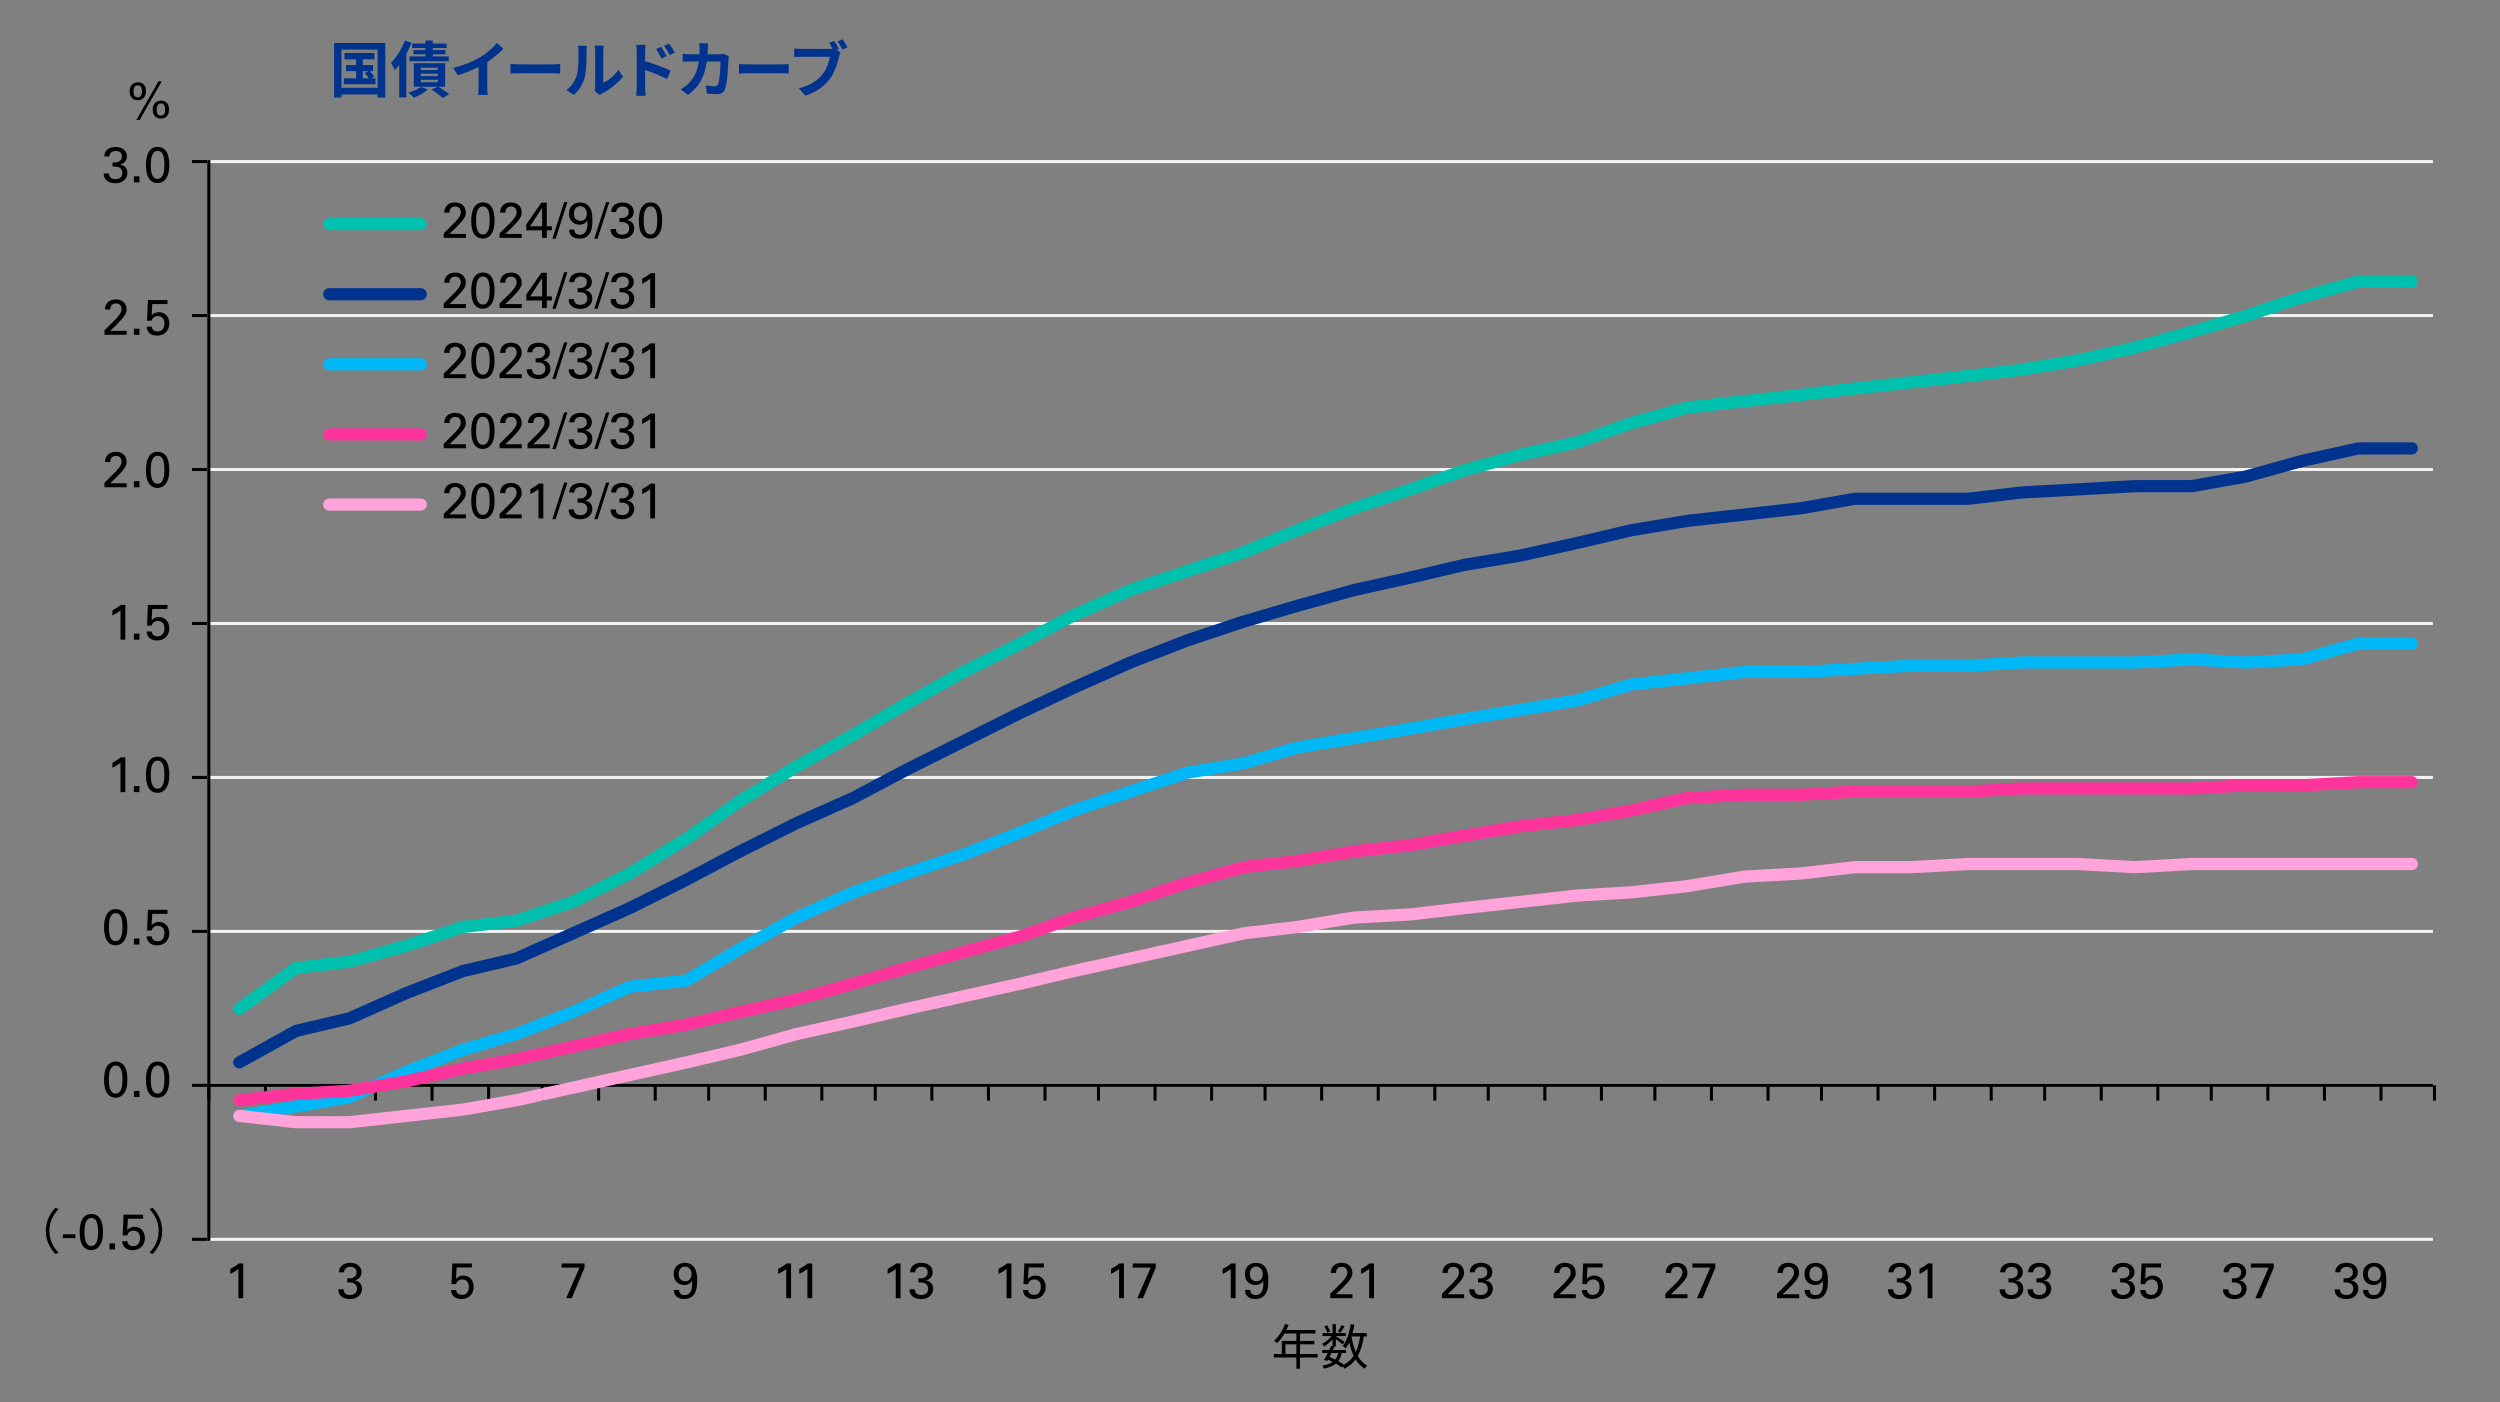 <?xml version="1.0" encoding="UTF-8"?>
<svg id="_レイヤー_1" data-name="レイヤー 1" xmlns="http://www.w3.org/2000/svg" viewBox="0 0 820 460">
  <rect x="0" y="0" width="820" height="460" fill="#808080" stroke="none"/>
  <path d="M798,407H68v-.999h730v.999ZM798,356.5H68v-.999h730v.999ZM798,306H68v-.999h730v.999ZM798,255.5H68v-.999h730v.999ZM798,205H68v-.999h730v.999ZM798,154.5H68v-.999h730v.999ZM798,104H68v-.999h730v.999ZM798,53.5H68v-.999h730v.999Z" style="fill: #f2f2f2;"/>
  <rect x="68" y="52.5" width="1" height="354.5"/>
  <g>
    <rect x="63" y="406" width="5" height="1"/>
    <rect x="63" y="355.5" width="5" height="1"/>
    <rect x="63" y="305" width="5" height="1"/>
    <rect x="63" y="254.5" width="5" height="1"/>
    <rect x="63" y="204" width="5" height="1"/>
    <rect x="63" y="153.5" width="5" height="1"/>
    <rect x="63" y="103" width="5" height="1"/>
    <rect x="63" y="52.5" width="5" height="1"/>
  </g>
  <g>
    <rect x="68" y="355.5" width="730" height="1"/>
    <path d="M799,361h-1v-5h1v5ZM781.472,361h-1v-5h1v5ZM762.912,361h-1v-5h1v5ZM744.354,361h-1v-5h1v5ZM725.794,361h-1v-5h1v5ZM708.266,361h-1v-5h1v5ZM689.706,361h-1v-5h1v5ZM671.147,361h-1v-5h1v5ZM653.619,361h-1v-5h1v5ZM635.059,361h-1v-5h1v5ZM616.5,361h-1v-5h1v5ZM597.941,361h-1v-5h1v5ZM580.413,361h-1v-5h1v5ZM561.853,361h-1v-5h1v5ZM543.294,361h-1v-5h1v5ZM525.766,361h-1v-5h1v5ZM507.206,361h-1v-5h1v5ZM488.647,361h-1v-5h1v5ZM471.119,361h-1v-5h1v5ZM452.559,361h-1v-5h1v5ZM434,361h-1v-5h1v5ZM415.441,361h-1v-5h1v5ZM397.913,361h-1v-5h1v5ZM379.353,361h-1v-5h1v5ZM360.794,361h-1v-5h1v5ZM343.266,361h-1v-5h1v5ZM324.706,361h-1v-5h1v5ZM306.147,361h-1v-5h1v5ZM287.587,361h-1v-5h1v5ZM270.059,361h-1v-5h1v5ZM251.5,361h-1v-5h1v5ZM232.941,361h-1v-5h1v5ZM215.413,361h-1v-5h1v5ZM196.853,361h-1v-5h1v5ZM178.294,361h-1v-5h1v5ZM160.766,361h-1v-5h1v5ZM142.206,361h-1v-5h1v5ZM123.647,361h-1v-5h1v5ZM105.087,361h-1v-5h1v5ZM87.559,361h-1v-5h1v5ZM69,361h-1v-5h1v5Z"/>
  </g>
  <g>
    <path d="M78.503,332.903c-.62,0-1.232-.288-1.623-.829-.646-.896-.445-2.146.451-2.792l18.589-13.425c.276-.199.599-.325.938-.365l17.403-2.047,18.391-5.109,18.541-6.18c.129-.043.263-.073.398-.089l17.353-2.042,18.259-6.086,18.385-9.193,18.46-11.281,17.502-12.354c.036-.025.073-.05.11-.073l18.589-11.36,18.661-10.369,17.514-10.303,18.632-10.352,18.666-9.335,17.515-9.273c.041-.021.082-.042.124-.06l18.589-8.262c.059-.026.119-.049.18-.07l37.112-12.371,17.493-7.203,18.625-7.244,18.682-6.23,17.523-6.185c.043-.015.086-.029.13-.041l18.589-5.163c.033-.01.067-.018.101-.025l18.472-4.105,17.442-6.156c.043-.015.086-.029.13-.042l18.589-5.163c.103-.029.208-.049.314-.061l37.178-4.131,17.543-2.064,37.191-4.132,17.543-2.064,18.441-3.076,18.485-4.108,18.538-5.149,17.527-5.155,18.521-6.175c.032-.011.064-.021.098-.03l18.589-5.164c.174-.048.354-.073.535-.073h17.557c1.104,0,2,.896,2,2s-.896,2-2,2h-17.284l-18.278,5.078-18.539,6.18-17.625,5.185-18.618,5.172c-.033.009-.067.018-.101.025l-18.589,4.131c-.035.008-.07.015-.105.021l-18.589,3.098-17.651,2.079-37.191,4.132-17.543,2.064-37.031,4.115-18.369,5.102-17.491,6.173c-.076.027-.153.049-.231.067l-18.539,4.119-18.473,5.132-17.492,6.173-18.622,6.208-18.496,7.196-17.52,7.214c-.042.017-.085.033-.129.048l-37.085,12.362-18.439,8.195-17.495,9.262-18.63,9.316-18.512,10.287-17.514,10.302-18.632,10.352-18.461,11.284-17.502,12.354c-.036.025-.073.05-.11.073l-18.589,11.36c-.048.03-.098.057-.148.083l-18.589,9.295c-.085.042-.172.079-.262.108l-18.589,6.196c-.129.043-.263.073-.398.089l-17.353,2.042-18.394,6.131c-.032.011-.064.021-.097.029l-18.589,5.164c-.099.027-.2.047-.302.059l-17.04,2.005-18.168,13.121c-.354.255-.764.378-1.169.378Z" style="fill: #00c0ae;"/>
    <path d="M78.503,350.46c-.703,0-1.385-.371-1.75-1.029-.536-.965-.188-2.183.777-2.72l18.589-10.327c.161-.089.333-.156.513-.198l17.374-4.088,18.418-8.186,18.676-7.266c.087-.034.176-.061.267-.083l17.374-4.088,37.006-16.447,18.507-9.256,17.515-9.273,18.63-9.316,18.608-8.272,17.497-9.263,37.219-18.61,17.599-8.282,18.628-8.28,18.676-7.266,18.682-6.229,17.624-5.185,18.618-5.172c.034-.009.067-.018.101-.025l18.589-4.13,17.533-4.125c.042-.01.086-.019.129-.026l18.537-3.09,18.536-4.119,17.532-4.125c.043-.01.086-.019.129-.026l18.589-3.098c.036-.006.072-.011.108-.015l37.114-4.124,17.493-3.087c.115-.02.231-.03.348-.03h37.061l17.44-2.052c.041-.005.082-.008.123-.011l37.178-2.065c.037-.002.074-.003.111-.003h18.414l17.289-3.051,18.496-5.138c.033-.009.067-.018.102-.025l18.589-4.131c.143-.032.288-.048.434-.048h17.557c1.104,0,2,.896,2,2s-.896,2-2,2h-17.337l-18.324,4.072-18.538,5.15c-.062.017-.124.031-.188.042l-17.557,3.098c-.115.02-.231.03-.348.03h-18.533l-37.061,2.059-17.495,2.058c-.078.009-.156.014-.234.014h-37.002l-17.384,3.068c-.042.007-.084.013-.127.018l-37.124,4.125-18.47,3.078-17.491,4.116-18.613,4.136c-.035.008-.07.015-.105.021l-18.523,3.087-17.493,4.116-18.562,4.125-18.538,5.15-17.527,5.155-18.521,6.175-18.496,7.195-18.501,8.226-17.517,8.244-37.135,18.568-17.516,9.273c-.041.021-.082.042-.123.06l-18.589,8.262-18.507,9.256-17.515,9.273-18.63,9.316-37.26,16.562c-.114.051-.233.091-.354.119l-17.42,4.099-18.458,7.178-18.501,8.226c-.114.051-.233.091-.354.119l-17.286,4.067-18.346,10.192c-.308.171-.641.252-.969.252Z" style="fill: #00338d;"/>
    <path d="M78.499,368.016c-.96,0-1.807-.693-1.97-1.672-.182-1.089.554-2.12,1.644-2.301l18.589-3.098,17.296-3.052,18.366-8.163,18.676-7.265c.053-.021.106-.039.161-.055l17.475-5.14,18.509-7.198,18.501-8.226c.188-.083.387-.137.592-.16l18.164-2.018,17.188-10.11,18.632-10.352c.052-.028.105-.055.159-.079l18.589-8.262c.048-.021.097-.041.147-.058l17.557-6.197,18.622-6.208,18.496-7.195,17.52-7.214c.042-.018.086-.034.129-.048l37.178-12.393c.099-.033.201-.058.304-.075l18.47-3.079,17.439-5.129c.078-.022.156-.041.236-.054l37.178-6.196,17.538-3.095,37.078-6.18,17.439-5.129c.112-.033.227-.056.344-.069l37.178-4.131c.073-.008.147-.012.221-.012h18.53l17.498-1.029,18.595-1.033c.037-.002.074-.003.111-.003h18.53l17.498-1.029c.039-.002.078-.003.117-.003h37.123l18.532-1.03c.076-.004.152-.005.229 0l17.442,1.026,18.259-1.014,18.381-5.106c.174-.048.354-.073.535-.073h17.557c1.104,0,2,.896,2,2s-.896,2-2,2h-17.284l-18.326,5.091c-.139.038-.28.062-.424.07l-18.589,1.033c-.076.003-.153.004-.229-0l-17.442-1.026-18.475,1.026c-.037.002-.074.003-.111.003h-37.119l-17.498,1.029c-.039.002-.078.003-.117.003h-18.534l-18.533,1.03-17.549,1.032c-.04.002-.079.003-.118.003h-18.479l-36.892,4.099-17.388,5.114c-.078.022-.156.041-.236.054l-37.178,6.196-17.538,3.095-37.077,6.179-17.44,5.13c-.078.022-.156.041-.236.054l-18.434,3.072-36.964,12.321-17.492,7.203-18.625,7.244-18.682,6.23-17.448,6.158-18.436,8.194-18.512,10.284-17.513,10.303c-.243.143-.513.232-.793.264l-18.28,2.031-18.306,8.136-18.676,7.266c-.053.02-.106.039-.161.055l-17.475,5.14-18.509,7.198-18.501,8.226c-.149.066-.305.114-.465.142l-17.557,3.098-18.608,3.101c-.111.019-.222.028-.331.028Z" style="fill: #00b8f5;"/>
    <path d="M78.499,362.852c-1.006,0-1.872-.756-1.985-1.779-.122-1.098.669-2.086,1.767-2.208l18.589-2.065c.034-.004.069-.007.103-.009l17.451-1.026,18.429-3.072,18.538-4.119,17.642-3.116,37.091-8.244c.035-.008.07-.015.105-.021l18.524-3.087,17.491-4.116,18.562-4.125,18.538-5.15,17.527-5.155,37.142-10.317,17.491-6.173c.043-.016.086-.029.13-.042l18.541-5.15,18.54-6.181c.032-.011.064-.021.097-.03l18.589-5.164c.099-.027.2-.047.301-.059l17.556-2.065,18.494-3.084c.036-.006.072-.011.108-.015l18.525-2.058,17.494-3.087,18.608-3.101c.036-.006.072-.011.108-.015l18.525-2.058,17.493-3.087,18.502-4.114c.106-.023.214-.038.323-.044l18.589-1.033c.037-.002.074-.003.111-.003h18.53l17.498-1.029c.039-.002.078-.003.117-.003h37.119l17.498-1.029c.039-.002.078-.003.117-.003h55.708l17.498-1.029c.039-.002.078-.003.117-.003h18.533l18.533-1.03c.037-.002.074-.003.111-.003h17.557c1.104,0,2,.896,2,2s-.896,2-2,2h-17.501l-18.533,1.03c-.037.002-.074.003-.111.003h-18.53l-17.498,1.029c-.039.002-.078.003-.117.003h-55.708l-17.498,1.029c-.039.002-.078.003-.117.003h-37.119l-17.497,1.029c-.04.002-.079.003-.118.003h-18.534l-18.37,1.021-18.429,4.095-17.643,3.116c-.042.007-.084.013-.127.018l-18.535,2.06-18.535,3.089-17.538,3.095c-.042.007-.084.013-.127.018l-18.535,2.06-18.535,3.089-17.498,2.061-18.39,5.108-18.542,6.181c-.032.011-.064.021-.097.03l-18.523,5.145-17.491,6.174c-.043.015-.086.029-.13.041l-37.178,10.327-17.527,5.155-18.618,5.172c-.034.009-.067.018-.101.025l-18.589,4.131-17.532,4.125c-.043.01-.086.019-.129.026l-18.535,3.089-37.126,8.25-17.643,3.115-18.502,4.114c-.035.007-.07.014-.105.02l-18.589,3.098c-.07.012-.14.02-.211.024l-17.506,1.03-18.537,2.06c-.075.008-.149.012-.223.012Z" style="fill: #fd349c;"/>
    <path d="M114.647,370.081h-17.557c-.074,0-.147-.004-.221-.012l-18.589-2.065c-1.098-.122-1.889-1.111-1.767-2.208.122-1.098,1.112-1.893,2.208-1.767l18.479,2.053h17.334l37.004-4.111,17.493-3.087,55.68-12.375,17.532-4.125,18.512-5.144c.034-.009.067-.018.101-.025l18.589-4.13,17.532-4.125,37.202-8.267,17.532-4.125,55.791-12.398c.066-.015.133-.026.2-.034l17.556-2.065,18.494-3.084c.072-.012.145-.02.218-.024l18.526-1.029,17.497-2.059,37.19-4.133c.035-.004.069-.007.104-.009l17.505-1.03,18.483-2.054,18.535-3.089c.072-.012.145-.02.218-.024l18.527-1.029,17.495-2.058c.078-.009.156-.014.234-.014h18.534l18.533-1.03c.037-.002.074-.003.111-.003h36.146c.037,0,.074.001.111.003l18.478,1.027,18.477-1.027c.037-.002.074-.003.111-.003h72.291c1.104,0,2,.896,2,2s-.896,2-2,2h-72.235l-18.533,1.03c-.073.004-.148.004-.222,0l-18.533-1.03h-36.035l-18.533,1.03c-.037.002-.074.003-.111.003h-18.471l-17.44,2.052c-.041.005-.082.008-.123.011l-18.479,1.026-18.481,3.08c-.036.006-.072.011-.108.015l-18.589,2.065c-.034.004-.069.007-.103.009l-17.503,1.03-37.127,4.125-17.543,2.064c-.041.005-.082.008-.123.011l-18.479,1.026-18.48,3.08-17.55,2.067-55.668,12.371-17.532,4.125-37.202,8.267-17.533,4.125-18.562,4.125-18.538,5.15-17.633,4.15-55.791,12.398-17.643,3.116c-.042.007-.084.013-.127.018l-37.178,4.131c-.073.008-.147.012-.221.012Z" style="fill: #ffa3da;"/>
  </g>
  <g>
    <path d="M35.774,56.897c-.011.561.159,1.011.511,1.352.352.341.879.511,1.583.511.396,0,.739-.058,1.03-.173.291-.115.527-.269.708-.461.181-.192.316-.41.404-.652s.132-.489.132-.742c0-.297-.043-.561-.129-.792-.086-.231-.206-.429-.36-.594-.154-.165-.33-.3-.527-.404s-.401-.179-.61-.223c-.297-.055-.563-.085-.799-.091-.236-.005-.497-.003-.783.008v-1.336c.286.022.604.02.956-.008.352-.027.684-.109.997-.247s.574-.344.783-.619c.209-.275.313-.644.313-1.105,0-.641-.194-1.103-.583-1.385-.388-.282-.871-.423-1.448-.423-.211,0-.433.028-.666.083-.233.056-.449.152-.649.291-.2.138-.372.323-.516.556-.145.232-.233.525-.266.879h-1.648c.011-.473.091-.877.239-1.213.149-.335.333-.619.553-.85.22-.231.467-.418.743-.561.275-.143.547-.25.816-.322.27-.072.522-.119.759-.141.237-.022.432-.033.586-.033.627,0,1.171.085,1.633.255.462.17.849.4,1.163.69.313.291.547.619.701.986.154.367.231.747.231,1.142,0,.232-.036.486-.107.762-.071.276-.195.541-.371.795-.176.254-.409.483-.7.687-.292.204-.657.356-1.096.455.604.088,1.074.27,1.409.544.335.274.576.568.724.882.148.313.235.602.262.865.026.264.04.423.04.478,0,.396-.083.795-.247,1.196-.165.401-.412.764-.741,1.088-.33.325-.742.585-1.236.783s-1.071.297-1.73.297c-.604,0-1.186-.093-1.746-.279-.561-.186-1.021-.486-1.384-.901-.165-.175-.294-.356-.387-.543-.093-.187-.159-.371-.198-.552-.039-.182-.063-.352-.074-.511-.011-.159-.017-.299-.017-.42h1.744Z"/>
    <path d="M43.914,57.832h1.824v1.984h-1.824v-1.984Z"/>
    <path d="M47.871,54.244c0-.286.011-.631.033-1.038.022-.406.074-.834.157-1.284s.203-.897.363-1.342c.159-.445.381-.845.667-1.202.285-.357.64-.645,1.063-.865.423-.219.937-.329,1.541-.329.571,0,1.061.093,1.467.28.407.187.753.437,1.039.75s.514.669.684,1.07c.17.401.302.815.396,1.244s.157.856.189,1.284c.033.428.05.818.05,1.169,0,1.351-.135,2.432-.404,3.244-.269.812-.662,1.46-1.178,1.943-.198.187-.404.338-.618.453s-.423.203-.626.264c-.203.06-.393.101-.568.124-.176.021-.33.033-.461.033-.385,0-.736-.05-1.055-.148-.318-.099-.607-.236-.865-.412-.258-.175-.481-.378-.667-.609-.187-.23-.341-.473-.461-.725-.099-.187-.192-.397-.28-.634-.088-.236-.165-.51-.231-.823s-.121-.669-.165-1.07c-.044-.4-.065-.859-.065-1.375ZM49.455,54.162c0,.638.035,1.231.107,1.781.071.549.192,1.028.362,1.435.17.407.398.726.684.956.286.231.642.346,1.071.346.472,0,.856-.14,1.153-.42.296-.28.524-.643.684-1.088.159-.445.266-.935.321-1.467.055-.533.083-1.058.083-1.575,0-.682-.033-1.308-.099-1.88-.066-.571-.184-1.061-.354-1.467-.17-.407-.398-.723-.684-.948-.285-.225-.643-.338-1.071-.338-.494,0-.892.148-1.194.445-.302.296-.53.67-.684,1.121s-.255.954-.305,1.509c-.049.555-.074,1.085-.074,1.591Z"/>
  </g>
  <g>
    <path d="M34.284,108.315l2.982-2.935c.319-.308.629-.624.931-.948s.58-.663.833-1.014c.33-.451.552-.824.667-1.121.116-.297.173-.599.173-.907,0-.143-.019-.319-.058-.528-.039-.208-.121-.412-.248-.61-.126-.198-.311-.368-.553-.511-.242-.143-.566-.214-.974-.214-.462,0-.816.085-1.064.256s-.432.367-.553.587-.192.44-.215.661c-.022.22-.033.386-.033.496h-1.728c0-.143.008-.313.025-.511.016-.197.061-.409.132-.634.071-.225.176-.453.314-.684s.333-.456.587-.676c.396-.34.817-.562,1.264-.667s.851-.157,1.215-.157c.44,0,.873.061,1.297.182.424.121.801.313,1.132.577.331.263.598.606.801,1.029.204.423.306.937.306,1.541,0,.187-.008.366-.024.536-.017.17-.066.36-.148.569s-.212.454-.388.734c-.175.28-.417.619-.725,1.014-.088.099-.234.255-.437.47-.203.214-.415.439-.634.676s-.429.459-.626.668-.335.352-.412.429l-1.994,1.896h5.421v1.296h-7.267v-1.5Z"/>
    <path d="M43.914,107.832h1.824v1.984h-1.824v-1.984Z"/>
    <path d="M49.791,107.112c.011.286.074.531.189.734.115.204.263.371.444.503s.381.228.6.289.438.091.658.091c.494,0,.891-.102,1.192-.305.302-.203.529-.445.683-.725.153-.28.255-.568.304-.865.049-.296.074-.538.074-.724,0-.791-.195-1.397-.583-1.82-.389-.423-.913-.634-1.57-.634-.329,0-.622.055-.879.165-.258.109-.474.252-.649.428-.176.175-.296.346-.362.51s-.121.312-.164.444h-1.5l.296-6.795h6.411v1.328h-4.994l-.214,3.707c.087-.087.2-.191.337-.312.137-.121.302-.235.494-.345.192-.11.419-.203.683-.279s.56-.115.889-.115c.57,0,1.069.104,1.497.312s.782.485,1.062.831c.28.345.491.743.633,1.192.143.45.214.921.214,1.415,0,.559-.096,1.077-.288,1.554-.192.477-.464.894-.815,1.25-.351.356-.776.633-1.276.831-.499.197-1.062.296-1.687.296-.461,0-.892-.063-1.292-.189s-.754-.312-1.062-.559-.551-.556-.732-.929c-.181-.373-.282-.8-.304-1.283h1.712Z"/>
  </g>
  <g>
    <path d="M34.284,158.315l2.982-2.935c.319-.308.629-.624.931-.948s.58-.663.833-1.014c.33-.451.552-.824.667-1.121.116-.297.173-.599.173-.907,0-.143-.019-.319-.058-.528-.039-.208-.121-.412-.248-.61-.126-.198-.311-.368-.553-.511-.242-.143-.566-.214-.974-.214-.462,0-.816.085-1.064.256s-.432.367-.553.587-.192.44-.215.661c-.022.22-.033.386-.033.496h-1.728c0-.143.008-.313.025-.511.016-.197.061-.409.132-.634.071-.225.176-.453.314-.684s.333-.456.587-.676c.396-.34.817-.562,1.264-.667s.851-.157,1.215-.157c.44,0,.873.061,1.297.182.424.121.801.313,1.132.577.331.263.598.606.801,1.029.204.423.306.937.306,1.541,0,.187-.008.366-.024.536-.017.17-.066.36-.148.569s-.212.454-.388.734c-.175.28-.417.619-.725,1.014-.088.099-.234.255-.437.47-.203.214-.415.439-.634.676s-.429.459-.626.668-.335.352-.412.429l-1.994,1.896h5.421v1.296h-7.267v-1.5Z"/>
    <path d="M43.914,157.832h1.824v1.984h-1.824v-1.984Z"/>
    <path d="M47.871,154.244c0-.286.011-.631.033-1.038.022-.406.074-.834.157-1.284s.203-.897.363-1.342c.159-.445.381-.845.667-1.202.285-.357.64-.645,1.063-.865.423-.219.937-.329,1.541-.329.571,0,1.061.093,1.467.28.407.187.753.437,1.039.75s.514.669.684,1.07c.17.401.302.815.396,1.244s.157.856.189,1.284c.033.428.05.818.05,1.169,0,1.351-.135,2.432-.404,3.244-.269.812-.662,1.46-1.178,1.943-.198.187-.404.338-.618.453s-.423.203-.626.264c-.203.06-.393.101-.568.124-.176.021-.33.033-.461.033-.385,0-.736-.05-1.055-.148-.318-.099-.607-.236-.865-.412-.258-.175-.481-.378-.667-.609-.187-.23-.341-.473-.461-.725-.099-.187-.192-.397-.28-.634-.088-.236-.165-.51-.231-.823s-.121-.669-.165-1.07c-.044-.4-.065-.859-.065-1.375ZM49.455,154.162c0,.638.035,1.231.107,1.781.071.549.192,1.028.362,1.435.17.407.398.726.684.956.286.231.642.346,1.071.346.472,0,.856-.14,1.153-.42.296-.28.524-.643.684-1.088.159-.445.266-.935.321-1.467.055-.533.083-1.058.083-1.575,0-.682-.033-1.308-.099-1.88-.066-.571-.184-1.061-.354-1.467-.17-.407-.398-.723-.684-.948-.285-.225-.643-.338-1.071-.338-.494,0-.892.148-1.194.445-.302.296-.53.67-.684,1.121s-.255.954-.305,1.509c-.049.555-.074,1.085-.074,1.591Z"/>
  </g>
  <g>
    <path d="M39.518,200.205c-.176.154-.376.308-.602.461-.225.154-.456.302-.692.445s-.473.277-.708.404c-.236.126-.454.239-.651.338v-1.648c.539-.286,1.055-.588,1.549-.907.495-.319.901-.615,1.22-.891h1.468v11.408h-1.584v-9.611Z"/>
    <path d="M43.913,207.832h1.824v1.984h-1.824v-1.984Z"/>
    <path d="M49.79,207.112c.011.286.074.531.189.734.115.204.263.371.444.503s.381.228.6.289.438.091.658.091c.494,0,.891-.102,1.192-.305.302-.203.529-.445.683-.725.153-.28.255-.568.304-.865.049-.296.074-.538.074-.724,0-.791-.195-1.397-.583-1.82-.389-.423-.913-.634-1.57-.634-.329,0-.622.055-.879.165-.258.109-.474.252-.649.428-.176.175-.296.346-.362.51s-.121.312-.164.444h-1.5l.296-6.795h6.411v1.328h-4.994l-.214,3.707c.087-.087.2-.191.337-.312.137-.121.302-.235.494-.345.192-.11.419-.203.683-.279s.56-.115.889-.115c.57,0,1.069.104,1.497.312s.782.485,1.062.831c.28.345.491.743.633,1.192.143.45.214.921.214,1.415,0,.559-.096,1.077-.288,1.554-.192.477-.464.894-.815,1.25-.351.356-.776.633-1.276.831-.499.197-1.062.296-1.687.296-.461,0-.892-.063-1.292-.189s-.754-.312-1.062-.559-.551-.556-.732-.929c-.181-.373-.282-.8-.304-1.283h1.712Z"/>
  </g>
  <g>
    <path d="M39.518,250.205c-.176.154-.376.308-.602.461-.225.154-.456.302-.692.445s-.473.277-.708.404c-.236.126-.454.239-.651.338v-1.648c.539-.286,1.055-.588,1.549-.907.495-.319.901-.615,1.22-.891h1.468v11.408h-1.584v-9.611Z"/>
    <path d="M43.913,257.832h1.824v1.984h-1.824v-1.984Z"/>
    <path d="M47.87,254.244c0-.286.011-.631.033-1.038.022-.406.074-.834.157-1.284s.203-.897.363-1.342c.159-.445.381-.845.667-1.202.285-.357.64-.645,1.063-.865.423-.219.937-.329,1.541-.329.571,0,1.061.093,1.467.28.407.187.753.437,1.039.75s.514.669.684,1.07c.17.401.302.815.396,1.244s.157.856.189,1.284c.033.428.05.818.05,1.169,0,1.351-.135,2.432-.404,3.244-.269.812-.662,1.46-1.178,1.943-.198.187-.404.338-.618.453s-.423.203-.626.264c-.203.06-.393.101-.568.124-.176.021-.33.033-.461.033-.385,0-.736-.05-1.055-.148-.318-.099-.607-.236-.865-.412-.258-.175-.481-.378-.667-.609-.187-.23-.341-.473-.461-.725-.099-.187-.192-.397-.28-.634-.088-.236-.165-.51-.231-.823s-.121-.669-.165-1.07c-.044-.4-.065-.859-.065-1.375ZM49.454,254.162c0,.638.035,1.231.107,1.781.071.549.192,1.028.362,1.435.17.407.398.726.684.956.286.231.642.346,1.071.346.472,0,.856-.14,1.153-.42.296-.28.524-.643.684-1.088.159-.445.266-.935.321-1.467.055-.533.083-1.058.083-1.575,0-.682-.033-1.308-.099-1.88-.066-.571-.184-1.061-.354-1.467-.17-.407-.398-.723-.684-.948-.285-.225-.643-.338-1.071-.338-.494,0-.892.148-1.194.445-.302.296-.53.67-.684,1.121s-.255.954-.305,1.509c-.049.555-.074,1.085-.074,1.591Z"/>
  </g>
  <g>
    <path d="M34.126,304.244c0-.286.011-.631.033-1.038.022-.406.074-.834.157-1.284s.203-.897.363-1.342c.159-.445.381-.845.667-1.202.285-.357.64-.645,1.063-.865.423-.219.937-.329,1.541-.329.571,0,1.061.093,1.467.28.407.187.753.437,1.039.75s.514.669.684,1.07c.17.401.302.815.396,1.244s.157.856.189,1.284c.033.428.05.818.05,1.169,0,1.351-.135,2.432-.404,3.244-.269.812-.662,1.46-1.178,1.943-.198.187-.404.338-.618.453s-.423.203-.626.264c-.203.06-.393.101-.568.124-.176.021-.33.033-.461.033-.385,0-.736-.05-1.055-.148-.318-.099-.607-.236-.865-.412-.258-.175-.481-.378-.667-.609-.187-.23-.341-.473-.461-.725-.099-.187-.192-.397-.28-.634-.088-.236-.165-.51-.231-.823s-.121-.669-.165-1.07c-.044-.4-.065-.859-.065-1.375ZM35.71,304.162c0,.638.035,1.231.107,1.781.071.549.192,1.028.362,1.435.17.407.398.726.684.956.286.231.642.346,1.071.346.472,0,.856-.14,1.153-.42.296-.28.524-.643.684-1.088.159-.445.266-.935.321-1.467.055-.533.083-1.058.083-1.575,0-.682-.033-1.308-.099-1.88-.066-.571-.184-1.061-.354-1.467-.17-.407-.398-.723-.684-.948-.285-.225-.643-.338-1.071-.338-.494,0-.892.148-1.194.445-.302.296-.53.67-.684,1.121s-.255.954-.305,1.509c-.049.555-.074,1.085-.074,1.591Z"/>
    <path d="M43.914,307.832h1.824v1.984h-1.824v-1.984Z"/>
    <path d="M49.791,307.112c.011.286.074.531.189.734.115.204.263.371.444.503s.381.228.6.289.438.091.658.091c.494,0,.891-.102,1.192-.305.302-.203.529-.445.683-.725.153-.28.255-.568.304-.865.049-.296.074-.538.074-.724,0-.791-.195-1.397-.583-1.82-.389-.423-.913-.634-1.57-.634-.329,0-.622.055-.879.165-.258.109-.474.252-.649.428-.176.175-.296.346-.362.51s-.121.312-.164.444h-1.5l.296-6.795h6.411v1.328h-4.994l-.214,3.707c.087-.087.2-.191.337-.312.137-.121.302-.235.494-.345.192-.11.419-.203.683-.279s.56-.115.889-.115c.57,0,1.069.104,1.497.312s.782.485,1.062.831c.28.345.491.743.633,1.192.143.45.214.921.214,1.415,0,.559-.096,1.077-.288,1.554-.192.477-.464.894-.815,1.25-.351.356-.776.633-1.276.831-.499.197-1.062.296-1.687.296-.461,0-.892-.063-1.292-.189s-.754-.312-1.062-.559-.551-.556-.732-.929c-.181-.373-.282-.8-.304-1.283h1.712Z"/>
  </g>
  <g>
    <path d="M34.126,354.244c0-.286.011-.631.033-1.038.022-.406.074-.834.157-1.284s.203-.897.363-1.342c.159-.445.381-.845.667-1.202.285-.357.64-.645,1.063-.865.423-.219.937-.329,1.541-.329.571,0,1.061.093,1.467.28.407.187.753.437,1.039.75s.514.669.684,1.07c.17.401.302.815.396,1.244s.157.856.189,1.284c.033.428.05.818.05,1.169,0,1.351-.135,2.432-.404,3.244-.269.812-.662,1.46-1.178,1.943-.198.187-.404.338-.618.453s-.423.203-.626.264c-.203.06-.393.101-.568.124-.176.021-.33.033-.461.033-.385,0-.736-.05-1.055-.148-.318-.099-.607-.236-.865-.412-.258-.175-.481-.378-.667-.609-.187-.23-.341-.473-.461-.725-.099-.187-.192-.397-.28-.634-.088-.236-.165-.51-.231-.823s-.121-.669-.165-1.07c-.044-.4-.065-.859-.065-1.375ZM35.71,354.162c0,.638.035,1.231.107,1.781.071.549.192,1.028.362,1.435.17.407.398.726.684.956.286.231.642.346,1.071.346.472,0,.856-.14,1.153-.42.296-.28.524-.643.684-1.088.159-.445.266-.935.321-1.467.055-.533.083-1.058.083-1.575,0-.682-.033-1.308-.099-1.88-.066-.571-.184-1.061-.354-1.467-.17-.407-.398-.723-.684-.948-.285-.225-.643-.338-1.071-.338-.494,0-.892.148-1.194.445-.302.296-.53.67-.684,1.121s-.255.954-.305,1.509c-.049.555-.074,1.085-.074,1.591Z"/>
    <path d="M43.914,357.832h1.824v1.984h-1.824v-1.984Z"/>
    <path d="M47.871,354.244c0-.286.011-.631.033-1.038.022-.406.074-.834.157-1.284s.203-.897.363-1.342c.159-.445.381-.845.667-1.202.285-.357.64-.645,1.063-.865.423-.219.937-.329,1.541-.329.571,0,1.061.093,1.467.28.407.187.753.437,1.039.75s.514.669.684,1.07c.17.401.302.815.396,1.244s.157.856.189,1.284c.033.428.05.818.05,1.169,0,1.351-.135,2.432-.404,3.244-.269.812-.662,1.46-1.178,1.943-.198.187-.404.338-.618.453s-.423.203-.626.264c-.203.06-.393.101-.568.124-.176.021-.33.033-.461.033-.385,0-.736-.05-1.055-.148-.318-.099-.607-.236-.865-.412-.258-.175-.481-.378-.667-.609-.187-.23-.341-.473-.461-.725-.099-.187-.192-.397-.28-.634-.088-.236-.165-.51-.231-.823s-.121-.669-.165-1.07c-.044-.4-.065-.859-.065-1.375ZM49.455,354.162c0,.638.035,1.231.107,1.781.071.549.192,1.028.362,1.435.17.407.398.726.684.956.286.231.642.346,1.071.346.472,0,.856-.14,1.153-.42.296-.28.524-.643.684-1.088.159-.445.266-.935.321-1.467.055-.533.083-1.058.083-1.575,0-.682-.033-1.308-.099-1.88-.066-.571-.184-1.061-.354-1.467-.17-.407-.398-.723-.684-.948-.285-.225-.643-.338-1.071-.338-.494,0-.892.148-1.194.445-.302.296-.53.67-.684,1.121s-.255.954-.305,1.509c-.049.555-.074,1.085-.074,1.591Z"/>
  </g>
  <g>
    <path d="M15.039,403.736c0-3.12,1.264-5.664,3.184-7.616l.96.496c-1.84,1.904-2.976,4.272-2.976,7.12s1.136,5.216,2.976,7.12l-.96.496c-1.92-1.952-3.184-4.496-3.184-7.616Z"/>
    <path d="M20.611,404.856h4.136v1.248h-4.136v-1.248Z"/>
    <path d="M26.126,404.244c0-.286.011-.631.033-1.038.022-.406.074-.834.157-1.284s.203-.897.363-1.342c.159-.445.381-.845.667-1.202.285-.357.64-.645,1.063-.865.423-.219.937-.329,1.541-.329.571,0,1.061.093,1.467.28.407.187.753.437,1.039.75s.514.669.684,1.07c.17.401.302.815.396,1.244s.157.856.189,1.284c.033.428.05.818.05,1.169,0,1.351-.135,2.432-.404,3.244-.269.812-.662,1.46-1.178,1.943-.198.187-.404.338-.618.453s-.423.203-.626.264c-.203.06-.393.101-.568.124-.176.021-.33.033-.461.033-.385,0-.736-.05-1.055-.148-.318-.099-.607-.236-.865-.412-.258-.175-.481-.378-.667-.609-.187-.23-.341-.473-.461-.725-.099-.187-.192-.397-.28-.634-.088-.236-.165-.51-.231-.823s-.121-.669-.165-1.07c-.044-.4-.065-.859-.065-1.375ZM27.71,404.162c0,.638.035,1.231.107,1.781.071.549.192,1.028.362,1.435.17.407.398.726.684.956.286.231.642.346,1.071.346.472,0,.856-.14,1.153-.42.296-.28.524-.643.684-1.088.159-.445.266-.935.321-1.467.055-.533.083-1.058.083-1.575,0-.682-.033-1.308-.099-1.88-.066-.571-.184-1.061-.354-1.467-.17-.407-.398-.723-.684-.948-.285-.225-.643-.338-1.071-.338-.494,0-.892.148-1.194.445-.302.296-.53.67-.684,1.121s-.255.954-.305,1.509c-.049.555-.074,1.085-.074,1.591Z"/>
    <path d="M35.914,407.832h1.824v1.984h-1.824v-1.984Z"/>
    <path d="M41.791,407.112c.011.286.074.531.189.734.115.204.263.371.444.503s.381.228.6.289.438.091.658.091c.494,0,.891-.102,1.192-.305.302-.203.529-.445.683-.725.153-.28.255-.568.304-.865.049-.296.074-.538.074-.724,0-.791-.195-1.397-.583-1.82-.389-.423-.913-.634-1.57-.634-.329,0-.622.055-.879.165-.258.109-.474.252-.649.428-.176.175-.296.346-.362.51s-.121.312-.164.444h-1.5l.296-6.795h6.411v1.328h-4.994l-.214,3.707c.087-.087.2-.191.337-.312.137-.121.302-.235.494-.345.192-.11.419-.203.683-.279s.56-.115.889-.115c.57,0,1.069.104,1.497.312s.782.485,1.062.831c.28.345.491.743.633,1.192.143.45.214.921.214,1.415,0,.559-.096,1.077-.288,1.554-.192.477-.464.894-.815,1.25-.351.356-.776.633-1.276.831-.499.197-1.062.296-1.687.296-.461,0-.892-.063-1.292-.189s-.754-.312-1.062-.559-.551-.556-.732-.929c-.181-.373-.282-.8-.304-1.283h1.712Z"/>
    <path d="M53.193,403.736c0,3.12-1.264,5.664-3.184,7.616l-.96-.496c1.84-1.904,2.976-4.272,2.976-7.12s-1.136-5.216-2.976-7.12l.96-.496c1.92,1.952,3.184,4.496,3.184,7.616Z"/>
  </g>
  <path d="M78.196,416.205c-.176.154-.376.308-.602.461-.225.154-.456.302-.692.445s-.473.277-.708.404c-.236.126-.454.239-.651.338v-1.648c.539-.286,1.055-.588,1.549-.907.495-.319.901-.615,1.22-.891h1.468v11.408h-1.584v-9.611Z"/>
  <path d="M112.732,422.897c-.011.561.159,1.011.511,1.352.352.341.879.511,1.583.511.396,0,.739-.058,1.03-.173.291-.115.527-.269.708-.461.181-.192.316-.41.404-.652s.132-.489.132-.742c0-.297-.043-.561-.129-.792-.086-.231-.206-.429-.36-.594-.154-.165-.33-.3-.527-.404s-.401-.179-.61-.223c-.297-.055-.563-.085-.799-.091-.236-.005-.497-.003-.783.008v-1.336c.286.022.604.02.956-.008.352-.027.684-.109.997-.247s.574-.344.783-.619c.209-.275.313-.644.313-1.105,0-.641-.194-1.103-.583-1.385-.388-.282-.871-.423-1.448-.423-.211,0-.433.028-.666.083-.233.056-.449.152-.649.291-.2.138-.372.323-.516.556-.145.232-.233.525-.266.879h-1.648c.011-.473.091-.877.239-1.213.149-.335.333-.619.553-.85.22-.231.467-.418.743-.561.275-.143.547-.25.816-.322.27-.072.522-.119.759-.141.237-.022.432-.033.586-.033.627,0,1.171.085,1.633.255.462.17.849.4,1.163.69.313.291.547.619.701.986.154.367.231.747.231,1.142,0,.232-.036.486-.107.762-.071.276-.195.541-.371.795-.176.254-.409.483-.7.687-.292.204-.657.356-1.096.455.604.088,1.074.27,1.409.544.335.274.576.568.724.882.148.313.235.602.262.865.026.264.04.423.04.478,0,.396-.083.795-.247,1.196-.165.401-.412.764-.741,1.088-.33.325-.742.585-1.236.783s-1.071.297-1.73.297c-.604,0-1.186-.093-1.746-.279-.561-.186-1.021-.486-1.384-.901-.165-.175-.294-.356-.387-.543-.093-.187-.159-.371-.198-.552-.039-.182-.063-.352-.074-.511-.011-.159-.017-.299-.017-.42h1.744Z"/>
  <path d="M149.635,423.112c.011.286.074.531.189.734.115.204.263.371.444.503s.381.228.6.289.438.091.658.091c.494,0,.891-.102,1.192-.305.302-.203.529-.445.683-.725.153-.28.255-.568.304-.865.049-.296.074-.538.074-.724,0-.791-.195-1.397-.583-1.82-.389-.423-.913-.634-1.57-.634-.329,0-.622.055-.879.165-.258.109-.474.252-.649.428-.176.175-.296.346-.362.51s-.121.312-.164.444h-1.5l.296-6.795h6.411v1.328h-4.994l-.214,3.707c.087-.087.2-.191.337-.312.137-.121.302-.235.494-.345.192-.11.419-.203.683-.279s.56-.115.889-.115c.57,0,1.069.104,1.497.312s.782.485,1.062.831c.28.345.491.743.633,1.192.143.45.214.921.214,1.415,0,.559-.096,1.077-.288,1.554-.192.477-.464.894-.815,1.25-.351.356-.776.633-1.276.831-.499.197-1.062.296-1.687.296-.461,0-.892-.063-1.292-.189s-.754-.312-1.062-.559-.551-.556-.732-.929c-.181-.373-.282-.8-.304-1.283h1.712Z"/>
  <path d="M184.204,414.408h7.532v1.385l-4.186,10.023h-1.862l4.384-10.032h-5.867v-1.376Z"/>
  <path d="M222.741,423.095c0,.495.14.899.42,1.212s.75.469,1.41.469c.626,0,1.11-.162,1.451-.486.34-.324.587-.728.742-1.211.154-.483.239-.997.255-1.541s.014-1.041-.008-1.492c-.154.286-.33.52-.527.701-.198.182-.409.327-.635.437-.225.11-.456.187-.692.231-.236.044-.47.066-.701.066-.45,0-.887-.077-1.31-.23s-.794-.382-1.112-.684c-.319-.302-.574-.678-.767-1.128s-.288-.972-.288-1.564c0-.659.107-1.219.322-1.68.215-.461.496-.84.842-1.136.347-.297.738-.514,1.173-.651s.878-.206,1.33-.206c.308,0,.641.039.999.115.358.077.707.217,1.049.42.341.203.658.488.95.856.292.368.52.837.686,1.408.099.352.179.755.239,1.21s.091,1.073.091,1.853c0,.286-.005.628-.017,1.029-.011.401-.058.826-.14,1.276s-.209.895-.38,1.333c-.17.439-.41.834-.718,1.186-.309.352-.705.637-1.189.856-.484.219-1.074.329-1.767.329-.386,0-.779-.043-1.181-.131-.402-.087-.769-.243-1.099-.467-.331-.224-.603-.528-.818-.912-.214-.384-.327-.873-.338-1.466h1.731ZM226.829,417.906c0-.407-.061-.767-.181-1.081-.121-.313-.286-.571-.495-.775-.209-.204-.445-.357-.708-.462s-.533-.157-.807-.157c-.33,0-.624.066-.882.198s-.472.308-.643.528c-.17.22-.299.479-.387.775s-.132.616-.132.957c0,.759.203,1.339.609,1.74.407.401.923.602,1.549.602.659,0,1.17-.214,1.532-.643.363-.429.544-.99.544-1.683Z"/>
  <g>
    <path d="M257.885,416.205c-.176.154-.376.308-.602.461-.225.154-.456.302-.692.445s-.473.277-.708.404c-.236.126-.454.239-.651.338v-1.648c.539-.286,1.055-.588,1.549-.907.495-.319.901-.615,1.22-.891h1.468v11.408h-1.584v-9.611Z"/>
    <path d="M264.823,416.205c-.176.154-.376.308-.602.461-.225.154-.456.302-.692.445s-.473.277-.708.404c-.236.126-.454.239-.651.338v-1.648c.539-.286,1.055-.588,1.549-.907.495-.319.901-.615,1.22-.891h1.468v11.408h-1.584v-9.611Z"/>
  </g>
  <g>
    <path d="M293.799,416.205c-.176.154-.376.308-.602.461-.225.154-.456.302-.692.445s-.473.277-.708.404c-.236.126-.454.239-.651.338v-1.648c.539-.286,1.055-.588,1.549-.907.495-.319.901-.615,1.22-.891h1.468v11.408h-1.584v-9.611Z"/>
    <path d="M300.076,422.897c-.011.561.159,1.011.511,1.352.352.341.879.511,1.583.511.396,0,.739-.058,1.03-.173.291-.115.527-.269.708-.461.181-.192.316-.41.404-.652s.132-.489.132-.742c0-.297-.043-.561-.129-.792-.086-.231-.206-.429-.36-.594-.154-.165-.33-.3-.527-.404s-.401-.179-.61-.223c-.297-.055-.563-.085-.799-.091-.236-.005-.497-.003-.783.008v-1.336c.286.022.604.02.956-.008.352-.027.684-.109.997-.247s.574-.344.783-.619c.209-.275.313-.644.313-1.105,0-.641-.194-1.103-.583-1.385-.388-.282-.871-.423-1.448-.423-.211,0-.433.028-.666.083-.233.056-.449.152-.649.291-.2.138-.372.323-.516.556-.145.232-.233.525-.266.879h-1.648c.011-.473.091-.877.239-1.213.149-.335.333-.619.553-.85.22-.231.467-.418.743-.561.275-.143.547-.25.816-.322.27-.072.522-.119.759-.141.237-.022.432-.033.586-.033.627,0,1.171.085,1.633.255.462.17.849.4,1.163.69.313.291.547.619.701.986.154.367.231.747.231,1.142,0,.232-.036.486-.107.762-.071.276-.195.541-.371.795-.176.254-.409.483-.7.687-.292.204-.657.356-1.096.455.604.088,1.074.27,1.409.544.335.274.576.568.724.882.148.313.235.602.262.865.026.264.04.423.04.478,0,.396-.083.795-.247,1.196-.165.401-.412.764-.741,1.088-.33.325-.742.585-1.236.783s-1.071.297-1.73.297c-.604,0-1.186-.093-1.746-.279-.561-.186-1.021-.486-1.384-.901-.165-.175-.294-.356-.387-.543-.093-.187-.159-.371-.198-.552-.039-.182-.063-.352-.074-.511-.011-.159-.017-.299-.017-.42h1.744Z"/>
  </g>
  <g>
    <path d="M330.159,416.205c-.176.154-.376.308-.602.461-.225.154-.456.302-.692.445s-.473.277-.708.404c-.236.126-.454.239-.651.338v-1.648c.539-.286,1.055-.588,1.549-.907.495-.319.901-.615,1.22-.891h1.468v11.408h-1.584v-9.611Z"/>
    <path d="M337.251,423.112c.011.286.074.531.189.734.115.204.263.371.444.503s.381.228.6.289.438.091.658.091c.494,0,.891-.102,1.192-.305.302-.203.529-.445.683-.725.153-.28.255-.568.304-.865.049-.296.074-.538.074-.724,0-.791-.195-1.397-.583-1.82-.389-.423-.913-.634-1.57-.634-.329,0-.622.055-.879.165-.258.109-.474.252-.649.428-.176.175-.296.346-.362.51s-.121.312-.164.444h-1.5l.296-6.795h6.411v1.328h-4.994l-.214,3.707c.087-.087.2-.191.337-.312.137-.121.302-.235.494-.345.192-.11.419-.203.683-.279s.56-.115.889-.115c.57,0,1.069.104,1.497.312s.782.485,1.062.831c.28.345.491.743.633,1.192.143.45.214.921.214,1.415,0,.559-.096,1.077-.288,1.554-.192.477-.464.894-.815,1.25-.351.356-.776.633-1.276.831-.499.197-1.062.296-1.687.296-.461,0-.892-.063-1.292-.189s-.754-.312-1.062-.559-.551-.556-.732-.929c-.181-.373-.282-.8-.304-1.283h1.712Z"/>
  </g>
  <g>
    <path d="M367.062,416.205c-.176.154-.376.308-.602.461-.225.154-.456.302-.692.445s-.473.277-.708.404c-.236.126-.454.239-.651.338v-1.648c.539-.286,1.055-.588,1.549-.907.495-.319.901-.615,1.22-.891h1.468v11.408h-1.584v-9.611Z"/>
    <path d="M371.547,414.408h7.532v1.385l-4.186,10.023h-1.862l4.384-10.032h-5.867v-1.376Z"/>
  </g>
  <g>
    <path d="M403.694,416.205c-.176.154-.376.308-.602.461-.225.154-.456.302-.692.445s-.473.277-.708.404c-.236.126-.454.239-.651.338v-1.648c.539-.286,1.055-.588,1.549-.907.495-.319.901-.615,1.22-.891h1.468v11.408h-1.584v-9.611Z"/>
    <path d="M410.085,423.095c0,.495.14.899.42,1.212s.75.469,1.41.469c.626,0,1.11-.162,1.451-.486.34-.324.587-.728.742-1.211.154-.483.239-.997.255-1.541s.014-1.041-.008-1.492c-.154.286-.33.52-.527.701-.198.182-.409.327-.635.437-.225.11-.456.187-.692.231-.236.044-.47.066-.701.066-.45,0-.887-.077-1.31-.23s-.794-.382-1.112-.684c-.319-.302-.574-.678-.767-1.128s-.288-.972-.288-1.564c0-.659.107-1.219.322-1.68.215-.461.496-.84.842-1.136.347-.297.738-.514,1.173-.651s.878-.206,1.33-.206c.308,0,.641.039.999.115.358.077.707.217,1.049.42.341.203.658.488.95.856.292.368.52.837.686,1.408.099.352.179.755.239,1.21s.091,1.073.091,1.853c0,.286-.005.628-.017,1.029-.011.401-.058.826-.14,1.276s-.209.895-.38,1.333c-.17.439-.41.834-.718,1.186-.309.352-.705.637-1.189.856-.484.219-1.074.329-1.767.329-.386,0-.779-.043-1.181-.131-.402-.087-.769-.243-1.099-.467-.331-.224-.603-.528-.818-.912-.214-.384-.327-.873-.338-1.466h1.731ZM414.173,417.906c0-.407-.061-.767-.181-1.081-.121-.313-.286-.571-.495-.775-.209-.204-.445-.357-.708-.462s-.533-.157-.807-.157c-.33,0-.624.066-.882.198s-.472.308-.643.528c-.17.22-.299.479-.387.775s-.132.616-.132.957c0,.759.203,1.339.609,1.74.407.401.923.602,1.549.602.659,0,1.17-.214,1.532-.643.363-.429.544-.99.544-1.683Z"/>
  </g>
  <g>
    <path d="M436.344,424.315l2.982-2.935c.319-.308.629-.624.931-.948s.58-.663.833-1.014c.33-.451.552-.824.667-1.121.116-.297.173-.599.173-.907,0-.143-.019-.319-.058-.528-.039-.208-.121-.412-.248-.61-.126-.198-.311-.368-.553-.511-.242-.143-.566-.214-.974-.214-.462,0-.816.085-1.064.256s-.432.367-.553.587-.192.44-.215.661c-.022.22-.033.386-.033.496h-1.728c0-.143.008-.313.025-.511.016-.197.061-.409.132-.634.071-.225.176-.453.314-.684s.333-.456.587-.676c.396-.34.817-.562,1.264-.667s.851-.157,1.215-.157c.44,0,.873.061,1.297.182.424.121.801.313,1.132.577.331.263.598.606.801,1.029.204.423.306.937.306,1.541,0,.187-.008.366-.024.536-.017.17-.066.36-.148.569s-.212.454-.388.734c-.175.28-.417.619-.725,1.014-.088.099-.234.255-.437.47-.203.214-.415.439-.634.676s-.429.459-.626.668-.335.352-.412.429l-1.994,1.896h5.421v1.296h-7.267v-1.5Z"/>
    <path d="M449.093,416.205c-.176.154-.376.308-.602.461-.225.154-.456.302-.692.445s-.473.277-.708.404c-.236.126-.454.239-.651.338v-1.648c.539-.286,1.055-.588,1.549-.907.495-.319.901-.615,1.22-.891h1.468v11.408h-1.584v-9.611Z"/>
  </g>
  <g>
    <path d="M472.975,424.315l2.982-2.935c.319-.308.629-.624.931-.948s.58-.663.833-1.014c.33-.451.552-.824.667-1.121.116-.297.173-.599.173-.907,0-.143-.019-.319-.058-.528-.039-.208-.121-.412-.248-.61-.126-.198-.311-.368-.553-.511-.242-.143-.566-.214-.974-.214-.462,0-.816.085-1.064.256s-.432.367-.553.587-.192.44-.215.661c-.022.22-.033.386-.033.496h-1.728c0-.143.008-.313.025-.511.016-.197.061-.409.132-.634.071-.225.176-.453.314-.684s.333-.456.587-.676c.396-.34.817-.562,1.264-.667s.851-.157,1.215-.157c.44,0,.873.061,1.297.182.424.121.801.313,1.132.577.331.263.598.606.801,1.029.204.423.306.937.306,1.541,0,.187-.008.366-.024.536-.017.17-.066.36-.148.569s-.212.454-.388.734c-.175.28-.417.619-.725,1.014-.088.099-.234.255-.437.47-.203.214-.415.439-.634.676s-.429.459-.626.668-.335.352-.412.429l-1.994,1.896h5.421v1.296h-7.267v-1.5Z"/>
    <path d="M483.629,422.897c-.011.561.159,1.011.511,1.352.352.341.879.511,1.583.511.396,0,.739-.058,1.03-.173.291-.115.527-.269.708-.461.181-.192.316-.41.404-.652s.132-.489.132-.742c0-.297-.043-.561-.129-.792-.086-.231-.206-.429-.36-.594-.154-.165-.33-.3-.527-.404s-.401-.179-.61-.223c-.297-.055-.563-.085-.799-.091-.236-.005-.497-.003-.783.008v-1.336c.286.022.604.02.956-.008.352-.027.684-.109.997-.247s.574-.344.783-.619c.209-.275.313-.644.313-1.105,0-.641-.194-1.103-.583-1.385-.388-.282-.871-.423-1.448-.423-.211,0-.433.028-.666.083-.233.056-.449.152-.649.291-.2.138-.372.323-.516.556-.145.232-.233.525-.266.879h-1.648c.011-.473.091-.877.239-1.213.149-.335.333-.619.553-.85.22-.231.467-.418.743-.561.275-.143.547-.25.816-.322.27-.072.522-.119.759-.141.237-.022.432-.033.586-.033.627,0,1.171.085,1.633.255.462.17.849.4,1.163.69.313.291.547.619.701.986.154.367.231.747.231,1.142,0,.232-.036.486-.107.762-.071.276-.195.541-.371.795-.176.254-.409.483-.7.687-.292.204-.657.356-1.096.455.604.088,1.074.27,1.409.544.335.274.576.568.724.882.148.313.235.602.262.865.026.264.04.423.04.478,0,.396-.083.795-.247,1.196-.165.401-.412.764-.741,1.088-.33.325-.742.585-1.236.783s-1.071.297-1.73.297c-.604,0-1.186-.093-1.746-.279-.561-.186-1.021-.486-1.384-.901-.165-.175-.294-.356-.387-.543-.093-.187-.159-.371-.198-.552-.039-.182-.063-.352-.074-.511-.011-.159-.017-.299-.017-.42h1.744Z"/>
  </g>
  <g>
    <path d="M509.607,424.315l2.982-2.935c.319-.308.629-.624.931-.948s.58-.663.833-1.014c.33-.451.552-.824.667-1.121.116-.297.173-.599.173-.907,0-.143-.019-.319-.058-.528-.039-.208-.121-.412-.248-.61-.126-.198-.311-.368-.553-.511-.242-.143-.566-.214-.974-.214-.462,0-.816.085-1.064.256s-.432.367-.553.587-.192.44-.215.661c-.022.22-.033.386-.033.496h-1.728c0-.143.008-.313.025-.511.016-.197.061-.409.132-.634.071-.225.176-.453.314-.684s.333-.456.587-.676c.396-.34.817-.562,1.264-.667s.851-.157,1.215-.157c.44,0,.873.061,1.297.182.424.121.801.313,1.132.577.331.263.598.606.801,1.029.204.423.306.937.306,1.541,0,.187-.008.366-.024.536-.017.17-.066.36-.148.569s-.212.454-.388.734c-.175.28-.417.619-.725,1.014-.088.099-.234.255-.437.47-.203.214-.415.439-.634.676s-.429.459-.626.668-.335.352-.412.429l-1.994,1.896h5.421v1.296h-7.267v-1.5Z"/>
    <path d="M520.533,423.112c.011.286.074.531.189.734.115.204.263.371.444.503s.381.228.6.289.438.091.658.091c.494,0,.891-.102,1.192-.305.302-.203.529-.445.683-.725.153-.28.255-.568.304-.865.049-.296.074-.538.074-.724,0-.791-.195-1.397-.583-1.82-.389-.423-.913-.634-1.57-.634-.329,0-.622.055-.879.165-.258.109-.474.252-.649.428-.176.175-.296.346-.362.51s-.121.312-.164.444h-1.5l.296-6.795h6.411v1.328h-4.994l-.214,3.707c.087-.087.2-.191.337-.312.137-.121.302-.235.494-.345.192-.11.419-.203.683-.279s.56-.115.889-.115c.57,0,1.069.104,1.497.312s.782.485,1.062.831c.28.345.491.743.633,1.192.143.45.214.921.214,1.415,0,.559-.096,1.077-.288,1.554-.192.477-.464.894-.815,1.25-.351.356-.776.633-1.276.831-.499.197-1.062.296-1.687.296-.461,0-.892-.063-1.292-.189s-.754-.312-1.062-.559-.551-.556-.732-.929c-.181-.373-.282-.8-.304-1.283h1.712Z"/>
  </g>
  <g>
    <path d="M546.238,424.315l2.982-2.935c.319-.308.629-.624.932-.948.302-.324.579-.663.832-1.014.33-.451.552-.824.667-1.121.116-.297.174-.599.174-.907,0-.143-.02-.319-.058-.528-.039-.208-.121-.412-.248-.61-.126-.198-.311-.368-.553-.511-.242-.143-.566-.214-.974-.214-.462,0-.816.085-1.063.256-.248.171-.432.367-.553.587s-.192.44-.215.661c-.022.22-.033.386-.033.496h-1.728c0-.143.008-.313.024-.511.017-.197.061-.409.132-.634.071-.225.177-.453.314-.684s.333-.456.587-.676c.396-.34.817-.562,1.264-.667s.851-.157,1.215-.157c.44,0,.873.061,1.297.182.424.121.801.313,1.132.577.33.263.598.606.801,1.029.204.423.306.937.306,1.541,0,.187-.008.366-.024.536s-.065.36-.148.569c-.082.209-.212.454-.388.734-.175.28-.417.619-.725,1.014-.088.099-.233.255-.437.47-.203.214-.415.439-.635.676s-.429.459-.626.668c-.198.209-.335.352-.412.429l-1.994,1.896h5.421v1.296h-7.267v-1.5Z"/>
    <path d="M555.101,414.408h7.532v1.385l-4.187,10.023h-1.862l4.384-10.032h-5.867v-1.376Z"/>
  </g>
  <g>
    <path d="M582.87,424.315l2.982-2.935c.319-.308.629-.624.931-.948s.58-.663.833-1.014c.33-.451.552-.824.667-1.121.116-.297.173-.599.173-.907,0-.143-.019-.319-.058-.528-.039-.208-.121-.412-.248-.61-.126-.198-.311-.368-.553-.511-.242-.143-.566-.214-.974-.214-.462,0-.816.085-1.064.256s-.432.367-.553.587-.192.44-.215.661c-.022.22-.033.386-.033.496h-1.728c0-.143.008-.313.025-.511.016-.197.061-.409.132-.634.071-.225.176-.453.314-.684s.333-.456.587-.676c.396-.34.817-.562,1.264-.667s.851-.157,1.215-.157c.44,0,.873.061,1.297.182.424.121.801.313,1.132.577.331.263.598.606.801,1.029.204.423.306.937.306,1.541,0,.187-.008.366-.024.536-.017.17-.066.36-.148.569s-.212.454-.388.734c-.175.28-.417.619-.725,1.014-.088.099-.234.255-.437.47-.203.214-.415.439-.634.676s-.429.459-.626.668-.335.352-.412.429l-1.994,1.896h5.421v1.296h-7.267v-1.5Z"/>
    <path d="M593.639,423.095c0,.495.14.899.42,1.212s.75.469,1.41.469c.626,0,1.11-.162,1.451-.486.34-.324.587-.728.742-1.211.154-.483.239-.997.255-1.541s.014-1.041-.008-1.492c-.154.286-.33.52-.527.701-.198.182-.409.327-.635.437-.225.11-.456.187-.692.231-.236.044-.47.066-.701.066-.45,0-.887-.077-1.31-.23s-.794-.382-1.112-.684c-.319-.302-.574-.678-.767-1.128s-.288-.972-.288-1.564c0-.659.107-1.219.322-1.68.215-.461.496-.84.842-1.136.347-.297.738-.514,1.173-.651s.878-.206,1.33-.206c.308,0,.641.039.999.115.358.077.707.217,1.049.42.341.203.658.488.95.856.292.368.52.837.686,1.408.099.352.179.755.239,1.21s.091,1.073.091,1.853c0,.286-.005.628-.017,1.029-.011.401-.058.826-.14,1.276s-.209.895-.38,1.333c-.17.439-.41.834-.718,1.186-.309.352-.705.637-1.189.856-.484.219-1.074.329-1.767.329-.386,0-.779-.043-1.181-.131-.402-.087-.769-.243-1.099-.467-.331-.224-.603-.528-.818-.912-.214-.384-.327-.873-.338-1.466h1.731ZM597.727,417.906c0-.407-.061-.767-.181-1.081-.121-.313-.286-.571-.495-.775-.209-.204-.445-.357-.708-.462s-.533-.157-.807-.157c-.33,0-.624.066-.882.198s-.472.308-.643.528c-.17.22-.299.479-.387.775s-.132.616-.132.957c0,.759.203,1.339.609,1.74.407.401.923.602,1.549.602.659,0,1.17-.214,1.532-.643.363-.429.544-.99.544-1.683Z"/>
  </g>
  <g>
    <path d="M620.992,422.897c-.011.561.159,1.011.511,1.352.352.341.879.511,1.583.511.396,0,.738-.058,1.03-.173.291-.115.526-.269.708-.461s.316-.41.404-.652.132-.489.132-.742c0-.297-.043-.561-.13-.792-.086-.231-.206-.429-.359-.594-.154-.165-.33-.3-.527-.404-.198-.104-.401-.179-.61-.223-.297-.055-.563-.085-.799-.091-.236-.005-.497-.003-.783.008v-1.336c.286.022.604.02.956-.008.352-.027.684-.109.997-.247.312-.138.574-.344.782-.619.209-.275.313-.644.313-1.105,0-.641-.194-1.103-.583-1.385-.388-.282-.871-.423-1.447-.423-.211,0-.434.028-.666.083-.233.056-.449.152-.649.291s-.372.323-.516.556c-.145.232-.233.525-.267.879h-1.648c.012-.473.091-.877.239-1.213.149-.335.333-.619.553-.85.22-.231.468-.418.743-.561.274-.143.547-.25.816-.322.27-.072.522-.119.759-.141s.432-.033.586-.033c.627,0,1.171.085,1.633.255.462.17.85.4,1.163.69.313.291.547.619.701.986.154.367.231.747.231,1.142,0,.232-.036.486-.107.762s-.195.541-.371.795c-.176.254-.409.483-.7.687s-.656.356-1.096.455c.604.088,1.074.27,1.409.544.335.274.576.568.724.882.147.313.234.602.262.865.026.264.039.423.039.478,0,.396-.082.795-.247,1.196-.164.401-.411.764-.741,1.088-.329.325-.741.585-1.235.783s-1.071.297-1.73.297c-.604,0-1.186-.093-1.746-.279s-1.021-.486-1.384-.901c-.165-.175-.294-.356-.388-.543-.093-.187-.159-.371-.197-.552-.039-.182-.063-.352-.074-.511-.011-.159-.017-.299-.017-.42h1.744Z"/>
    <path d="M632.251,416.205c-.176.154-.376.308-.602.461-.225.154-.455.302-.691.445s-.473.277-.709.404-.453.239-.651.338v-1.648c.539-.286,1.055-.588,1.55-.907.494-.319.9-.615,1.22-.891h1.468v11.408h-1.584v-9.611Z"/>
  </g>
  <g>
    <path d="M657.624,422.897c-.011.561.159,1.011.511,1.352.352.341.879.511,1.583.511.396,0,.739-.058,1.03-.173.291-.115.527-.269.708-.461.181-.192.316-.41.404-.652s.132-.489.132-.742c0-.297-.043-.561-.129-.792-.086-.231-.206-.429-.36-.594-.154-.165-.33-.3-.527-.404s-.401-.179-.61-.223c-.297-.055-.563-.085-.799-.091-.236-.005-.497-.003-.783.008v-1.336c.286.022.604.02.956-.008.352-.027.684-.109.997-.247s.574-.344.783-.619c.209-.275.313-.644.313-1.105,0-.641-.194-1.103-.583-1.385-.388-.282-.871-.423-1.448-.423-.211,0-.433.028-.666.083-.233.056-.449.152-.649.291-.2.138-.372.323-.516.556-.145.232-.233.525-.266.879h-1.648c.011-.473.091-.877.239-1.213.149-.335.333-.619.553-.85.22-.231.467-.418.743-.561.275-.143.547-.25.816-.322.27-.072.522-.119.759-.141.237-.022.432-.033.586-.033.627,0,1.171.085,1.633.255.462.17.849.4,1.163.69.313.291.547.619.701.986.154.367.231.747.231,1.142,0,.232-.036.486-.107.762-.071.276-.195.541-.371.795-.176.254-.409.483-.7.687-.292.204-.657.356-1.096.455.604.088,1.074.27,1.409.544.335.274.576.568.724.882.148.313.235.602.262.865.026.264.04.423.04.478,0,.396-.083.795-.247,1.196-.165.401-.412.764-.741,1.088-.33.325-.742.585-1.236.783s-1.071.297-1.73.297c-.604,0-1.186-.093-1.746-.279-.561-.186-1.021-.486-1.384-.901-.165-.175-.294-.356-.387-.543-.093-.187-.159-.371-.198-.552-.039-.182-.063-.352-.074-.511-.011-.159-.017-.299-.017-.42h1.744Z"/>
    <path d="M666.787,422.897c-.011.561.159,1.011.511,1.352.352.341.879.511,1.583.511.396,0,.739-.058,1.03-.173.291-.115.527-.269.708-.461.181-.192.316-.41.404-.652s.132-.489.132-.742c0-.297-.043-.561-.129-.792-.086-.231-.206-.429-.36-.594-.154-.165-.33-.3-.527-.404s-.401-.179-.61-.223c-.297-.055-.563-.085-.799-.091-.236-.005-.497-.003-.783.008v-1.336c.286.022.604.02.956-.008.352-.027.684-.109.997-.247s.574-.344.783-.619c.209-.275.313-.644.313-1.105,0-.641-.194-1.103-.583-1.385-.388-.282-.871-.423-1.448-.423-.211,0-.433.028-.666.083-.233.056-.449.152-.649.291-.2.138-.372.323-.516.556-.145.232-.233.525-.266.879h-1.648c.011-.473.091-.877.239-1.213.149-.335.333-.619.553-.85.22-.231.467-.418.743-.561.275-.143.547-.25.816-.322.27-.072.522-.119.759-.141.237-.022.432-.033.586-.033.627,0,1.171.085,1.633.255.462.17.849.4,1.163.69.313.291.547.619.701.986.154.367.231.747.231,1.142,0,.232-.036.486-.107.762-.071.276-.195.541-.371.795-.176.254-.409.483-.7.687-.292.204-.657.356-1.096.455.604.088,1.074.27,1.409.544.335.274.576.568.724.882.148.313.235.602.262.865.026.264.04.423.04.478,0,.396-.083.795-.247,1.196-.165.401-.412.764-.741,1.088-.33.325-.742.585-1.236.783s-1.071.297-1.73.297c-.604,0-1.186-.093-1.746-.279-.561-.186-1.021-.486-1.384-.901-.165-.175-.294-.356-.387-.543-.093-.187-.159-.371-.198-.552-.039-.182-.063-.352-.074-.511-.011-.159-.017-.299-.017-.42h1.744Z"/>
  </g>
  <g>
    <path d="M694.256,422.897c-.012.561.159,1.011.511,1.352.352.341.879.511,1.582.511.396,0,.739-.058,1.03-.173.291-.115.527-.269.709-.461.181-.192.315-.41.403-.652s.132-.489.132-.742c0-.297-.043-.561-.129-.792-.087-.231-.206-.429-.36-.594s-.329-.3-.527-.404c-.197-.104-.401-.179-.609-.223-.297-.055-.563-.085-.8-.091s-.497-.003-.782.008v-1.336c.285.022.604.02.955-.008.352-.027.685-.109.997-.247.313-.138.574-.344.783-.619s.313-.644.313-1.105c0-.641-.194-1.103-.583-1.385-.389-.282-.871-.423-1.448-.423-.211,0-.433.028-.666.083-.232.056-.449.152-.648.291-.2.138-.372.323-.517.556s-.232.525-.266.879h-1.648c.011-.473.091-.877.239-1.213.148-.335.332-.619.553-.85.22-.231.467-.418.742-.561s.547-.25.816-.322c.27-.072.522-.119.759-.141.237-.022.432-.033.586-.033.627,0,1.172.085,1.634.255.462.17.849.4,1.163.69.313.291.547.619.701.986.153.367.23.747.23,1.142,0,.232-.035.486-.107.762-.071.276-.194.541-.37.795-.176.254-.409.483-.7.687-.292.204-.657.356-1.097.455.604.088,1.074.27,1.409.544.335.274.576.568.724.882.148.313.235.602.262.865.026.264.04.423.04.478,0,.396-.083.795-.247,1.196-.165.401-.412.764-.741,1.088-.33.325-.742.585-1.236.783s-1.07.297-1.729.297c-.604,0-1.187-.093-1.746-.279-.561-.186-1.021-.486-1.385-.901-.165-.175-.294-.356-.387-.543-.094-.187-.159-.371-.198-.552-.038-.182-.062-.352-.073-.511-.012-.159-.017-.299-.017-.42h1.744Z"/>
    <path d="M703.69,423.112c.011.286.074.531.189.734.114.204.263.371.443.503.182.132.381.228.601.289.219.061.438.091.657.091.494,0,.892-.102,1.192-.305.302-.203.529-.445.683-.725.153-.28.255-.568.305-.865.049-.296.074-.538.074-.724,0-.791-.195-1.397-.584-1.82s-.912-.634-1.569-.634c-.329,0-.622.055-.88.165-.258.109-.474.252-.649.428-.176.175-.296.346-.361.51-.066.165-.121.312-.164.444h-1.5l.296-6.795h6.411v1.328h-4.993l-.214,3.707c.087-.087.2-.191.337-.312.137-.121.302-.235.493-.345.192-.11.42-.203.683-.279.264-.077.56-.115.889-.115.57,0,1.069.104,1.497.312s.782.485,1.062.831c.28.345.491.743.634,1.192.143.45.214.921.214,1.415,0,.559-.096,1.077-.288,1.554s-.464.894-.814,1.25c-.352.356-.776.633-1.276.831-.499.197-1.062.296-1.687.296-.461,0-.892-.063-1.292-.189s-.755-.312-1.062-.559c-.308-.247-.552-.556-.732-.929-.182-.373-.282-.8-.305-1.283h1.712Z"/>
  </g>
  <g>
    <path d="M730.887,422.897c-.011.561.16,1.011.512,1.352.352.341.879.511,1.582.511.396,0,.738-.058,1.03-.173.291-.115.526-.269.708-.461s.316-.41.404-.652.132-.489.132-.742c0-.297-.043-.561-.13-.792-.086-.231-.205-.429-.359-.594s-.33-.3-.527-.404-.401-.179-.609-.223c-.297-.055-.564-.085-.8-.091-.236-.005-.497-.003-.782.008v-1.336c.285.022.604.02.955-.008.352-.027.684-.109.997-.247s.574-.344.782-.619c.209-.275.314-.644.314-1.105,0-.641-.195-1.103-.584-1.385-.388-.282-.871-.423-1.447-.423-.211,0-.434.028-.666.083-.232.056-.449.152-.648.291-.201.138-.373.323-.517.556-.145.232-.233.525-.267.879h-1.648c.012-.473.092-.877.24-1.213.148-.335.332-.619.553-.85.219-.231.467-.418.742-.561s.547-.25.816-.322c.27-.072.522-.119.759-.141.237-.022.432-.033.586-.033.627,0,1.171.085,1.634.255.461.17.849.4,1.162.69.314.291.547.619.701.986.154.367.231.747.231,1.142,0,.232-.036.486-.107.762s-.194.541-.37.795c-.176.254-.41.483-.701.687s-.656.356-1.096.455c.604.088,1.074.27,1.409.544.335.274.576.568.724.882.148.313.234.602.262.865.026.264.039.423.039.478,0,.396-.082.795-.246,1.196-.165.401-.412.764-.742,1.088-.329.325-.741.585-1.235.783s-1.071.297-1.729.297c-.604,0-1.187-.093-1.746-.279-.561-.186-1.021-.486-1.385-.901-.165-.175-.294-.356-.387-.543-.094-.187-.16-.371-.198-.552-.038-.182-.063-.352-.073-.511-.012-.159-.018-.299-.018-.42h1.744Z"/>
    <path d="M738.259,414.408h7.532v1.385l-4.187,10.023h-1.862l4.384-10.032h-5.867v-1.376Z"/>
  </g>
  <g>
    <path d="M767.519,422.897c-.011.561.159,1.011.511,1.352.352.341.879.511,1.583.511.396,0,.738-.058,1.03-.173.291-.115.526-.269.708-.461s.316-.41.404-.652.132-.489.132-.742c0-.297-.043-.561-.13-.792-.086-.231-.206-.429-.359-.594-.154-.165-.33-.3-.527-.404-.198-.104-.401-.179-.61-.223-.297-.055-.563-.085-.799-.091-.236-.005-.497-.003-.783.008v-1.336c.286.022.604.02.956-.008.352-.027.684-.109.997-.247.312-.138.574-.344.782-.619.209-.275.313-.644.313-1.105,0-.641-.194-1.103-.583-1.385-.388-.282-.871-.423-1.447-.423-.211,0-.434.028-.666.083-.233.056-.449.152-.649.291s-.372.323-.516.556c-.145.232-.233.525-.267.879h-1.648c.012-.473.091-.877.239-1.213.149-.335.333-.619.553-.85.22-.231.468-.418.743-.561.274-.143.547-.25.816-.322.27-.072.522-.119.759-.141s.432-.033.586-.033c.627,0,1.171.085,1.633.255.462.17.85.4,1.163.69.313.291.547.619.701.986.154.367.231.747.231,1.142,0,.232-.036.486-.107.762s-.195.541-.371.795c-.176.254-.409.483-.7.687s-.656.356-1.096.455c.604.088,1.074.27,1.409.544.335.274.576.568.724.882.147.313.234.602.262.865.026.264.039.423.039.478,0,.396-.082.795-.247,1.196-.164.401-.411.764-.741,1.088-.329.325-.741.585-1.235.783s-1.071.297-1.73.297c-.604,0-1.186-.093-1.746-.279s-1.021-.486-1.384-.901c-.165-.175-.294-.356-.388-.543-.093-.187-.159-.371-.197-.552-.039-.182-.063-.352-.074-.511-.011-.159-.017-.299-.017-.42h1.744Z"/>
    <path d="M776.797,423.095c0,.495.14.899.42,1.212s.75.469,1.409.469c.627,0,1.11-.162,1.451-.486.34-.324.587-.728.741-1.211s.239-.997.256-1.541.014-1.041-.009-1.492c-.153.286-.329.52-.527.701-.197.182-.409.327-.635.437-.225.11-.456.187-.691.231-.236.044-.47.066-.701.066-.45,0-.887-.077-1.31-.23s-.794-.382-1.112-.684c-.319-.302-.574-.678-.767-1.128s-.288-.972-.288-1.564c0-.659.106-1.219.321-1.68.215-.461.496-.84.843-1.136.347-.297.737-.514,1.173-.651.435-.137.878-.206,1.329-.206.309,0,.642.039.999.115.358.077.707.217,1.049.42.342.203.658.488.95.856.291.368.52.837.686,1.408.099.352.179.755.239,1.21s.091,1.073.091,1.853c0,.286-.006.628-.017,1.029-.011.401-.058.826-.141,1.276-.082.45-.209.895-.38,1.333-.171.439-.41.834-.719,1.186-.309.352-.704.637-1.189.856-.484.219-1.073.329-1.767.329-.386,0-.779-.043-1.182-.131-.401-.087-.769-.243-1.099-.467s-.603-.528-.817-.912c-.215-.384-.327-.873-.339-1.466h1.731ZM780.885,417.906c0-.407-.061-.767-.182-1.081-.121-.313-.286-.571-.494-.775-.209-.204-.445-.357-.709-.462s-.532-.157-.807-.157c-.33,0-.624.066-.882.198-.259.132-.473.308-.643.528-.171.22-.3.479-.388.775s-.132.616-.132.957c0,.759.203,1.339.609,1.74.407.401.923.602,1.55.602.658,0,1.17-.214,1.532-.643s.544-.99.544-1.683Z"/>
  </g>
  <path d="M45.322,26.991c.472,0,.869.082,1.192.247.323.165.586.381.789.65s.348.578.436.929c.087.351.131.713.131,1.085,0,.515-.071.959-.214,1.332-.143.373-.334.68-.575.921-.241.241-.526.422-.855.542-.329.121-.68.181-1.053.181-.362,0-.702-.055-1.02-.164-.318-.11-.598-.282-.838-.518-.241-.236-.433-.535-.576-.896s-.214-.795-.214-1.299c0-.428.058-.825.173-1.192.115-.367.291-.685.526-.954.235-.269.528-.479.879-.633.351-.153.756-.23,1.217-.23ZM45.208,31.919c.34,0,.604-.087.791-.262.187-.175.321-.372.403-.59.083-.219.132-.435.148-.648.017-.213.025-.363.025-.451,0-.197-.017-.413-.05-.648-.033-.235-.099-.451-.197-.648-.099-.197-.236-.361-.412-.492-.176-.131-.412-.197-.708-.197-.352,0-.624.085-.815.254-.192.169-.333.369-.42.599s-.14.454-.156.672c-.017.219-.025.377-.025.476,0,.099.008.254.025.467.017.213.068.43.156.648.088.219.228.41.42.574.192.164.464.246.815.246ZM44.718,39.343l7.263-12.688h1.087l-7.263,12.688h-1.087ZM52.792,32.991c.109,0,.244.008.403.025.159.016.326.052.501.107.175.055.356.135.542.239s.361.245.526.42c.077.088.154.187.23.297s.148.247.214.412c.065.165.12.36.165.585.043.226.065.492.065.8,0,.902-.219,1.63-.658,2.186s-1.102.833-1.989.833c-.526,0-.962-.088-1.308-.264-.345-.176-.622-.404-.83-.685-.208-.28-.354-.593-.436-.94-.082-.346-.123-.695-.123-1.047,0-.495.071-.929.213-1.303.143-.374.337-.684.584-.932s.534-.432.863-.552c.329-.121.674-.182,1.036-.182ZM52.767,37.919c.328,0,.584-.077.77-.23.186-.153.328-.337.426-.551.099-.214.158-.433.181-.658.021-.225.033-.415.033-.568,0-.131-.011-.307-.033-.526-.022-.22-.08-.439-.172-.659-.093-.219-.232-.409-.417-.568-.186-.159-.437-.239-.753-.239-.35,0-.62.091-.811.272s-.33.395-.417.642-.139.494-.156.741-.024.431-.024.551c0,.143.014.315.041.519.027.203.087.4.18.593.093.192.229.354.409.485.18.132.429.197.745.197Z"/>
  <g>
    <path d="M432.2,445.271h-5.792v3.664h-1.2v-3.664h-7.392v-1.152h2.624v-4.288h4.768v-2.432h-3.888c-.72,1.232-1.568,2.32-2.432,3.152-.224-.192-.72-.592-1.024-.752,1.504-1.312,2.848-3.376,3.6-5.52l1.2.288c-.224.56-.48,1.136-.736,1.68h9.536v1.152h-5.056v2.432h4.688v1.12h-4.688v3.168h5.792v1.152ZM425.208,444.119v-3.168h-3.584v3.168h3.584Z"/>
    <path d="M447.336,438.359c-.4,2.592-1.008,4.704-1.984,6.416.8,1.376,1.808,2.464,3.088,3.136-.272.224-.656.688-.816,1.008-1.232-.72-2.208-1.744-2.992-3.024-.944,1.248-2.144,2.272-3.712,3.072-.096-.208-.304-.56-.512-.832l-.368.384c-.496-.4-1.136-.832-1.872-1.264-.928.768-2.192,1.296-3.904,1.664-.08-.32-.32-.752-.544-.976,1.472-.256,2.592-.656,3.408-1.248-.512-.256-1.04-.512-1.568-.736l-.256.448-1.024-.368c.352-.608.784-1.424,1.216-2.256h-1.808v-.992h2.304c.24-.48.464-.944.656-1.376l.416.096v-2.208c-.8.944-1.824,1.824-2.8,2.352-.144-.272-.432-.688-.656-.896,1.136-.512,2.352-1.504,3.136-2.544h-2.96v-.976h3.28v-2.928h1.104v2.928h3.248v.976h-3.248v.08c.688.4,2.416,1.488,2.848,1.808l-.656.848c-.416-.384-1.424-1.152-2.192-1.728v2.384h-.688l.272.064c-.176.352-.352.736-.544,1.12h4.272v.992h-1.392c-.224,1.072-.592,1.952-1.136,2.672.704.384,1.344.8,1.84,1.168,1.36-.752,2.416-1.712,3.2-2.912-.608-1.296-1.072-2.784-1.44-4.416-.336.752-.736,1.424-1.168,2-.176-.224-.688-.624-.96-.816,1.344-1.68,2.176-4.352,2.608-7.168l1.216.176c-.16.944-.368,1.872-.592,2.752h4.64v1.12h-.96ZM435.368,437.159c-.144-.56-.56-1.44-.992-2.096l.896-.368c.448.64.88,1.488,1.04,2.048l-.944.416ZM436.712,443.783c-.224.448-.464.88-.672,1.296.64.256,1.28.544,1.904.848.48-.576.8-1.28,1.008-2.144h-2.24ZM441.048,435.063c-.464.736-1.008,1.536-1.424,2.064l-.8-.384c.384-.56.928-1.488,1.184-2.112l1.04.432ZM443.304,438.407c.304,1.84.752,3.568,1.392,5.056.688-1.424,1.12-3.12,1.408-5.104h-2.784l-.016.048Z"/>
  </g>
  <g>
    <path d="M138,75.5h-30c-1.104,0-2-.896-2-2s.896-2,2-2h30c1.104,0,2,.896,2,2s-.896,2-2,2Z" style="fill: #00c0ae;"/>
    <g>
      <path d="M145.553,76.526l2.982-2.935c.319-.308.629-.624.931-.948s.58-.663.833-1.014c.33-.451.552-.824.667-1.121.116-.297.173-.599.173-.907,0-.143-.019-.319-.058-.528-.039-.208-.121-.412-.248-.61-.126-.198-.311-.368-.553-.511-.242-.143-.566-.214-.974-.214-.462,0-.816.085-1.064.256s-.432.367-.553.587-.192.44-.215.661c-.022.22-.033.386-.033.496h-1.728c0-.143.008-.313.025-.511.016-.197.061-.409.132-.634.071-.225.176-.453.314-.684s.333-.456.587-.676c.396-.34.817-.562,1.264-.667s.851-.157,1.215-.157c.44,0,.873.061,1.297.182.424.121.801.313,1.132.577.331.263.598.606.801,1.029.204.423.306.937.306,1.541,0,.187-.008.366-.024.536-.017.17-.066.36-.148.569s-.212.454-.388.734c-.175.28-.417.619-.725,1.014-.088.099-.234.255-.437.47-.203.214-.415.439-.634.676s-.429.459-.626.668-.335.352-.412.429l-1.994,1.896h5.421v1.296h-7.267v-1.5Z"/>
      <path d="M154.559,72.455c0-.286.011-.631.033-1.038.022-.406.074-.834.157-1.284s.203-.897.363-1.342c.159-.445.381-.845.667-1.202.285-.357.64-.645,1.063-.865.423-.219.937-.329,1.541-.329.571,0,1.061.093,1.467.28.407.187.753.437,1.039.75s.514.669.684,1.07c.17.401.302.815.396,1.244s.157.856.189,1.284c.033.428.05.818.05,1.169,0,1.351-.135,2.432-.404,3.244-.269.812-.662,1.46-1.178,1.943-.198.187-.404.338-.618.453s-.423.203-.626.264c-.203.06-.393.101-.568.124-.176.021-.33.033-.461.033-.385,0-.736-.05-1.055-.148-.318-.099-.607-.236-.865-.412-.258-.175-.481-.378-.667-.609-.187-.23-.341-.473-.461-.725-.099-.187-.192-.397-.28-.634-.088-.236-.165-.51-.231-.823s-.121-.669-.165-1.07c-.044-.4-.065-.859-.065-1.375ZM156.143,72.373c0,.638.035,1.231.107,1.781.071.549.192,1.028.362,1.435.17.407.398.726.684.956.286.231.642.346,1.071.346.472,0,.856-.14,1.153-.42.296-.28.524-.643.684-1.088.159-.445.266-.935.321-1.467.055-.533.083-1.058.083-1.575,0-.682-.033-1.308-.099-1.88-.066-.571-.184-1.061-.354-1.467-.17-.407-.398-.723-.684-.948-.285-.225-.643-.338-1.071-.338-.494,0-.892.148-1.194.445-.302.296-.53.67-.684,1.121s-.255.954-.305,1.509c-.049.555-.074,1.085-.074,1.591Z"/>
      <path d="M163.879,76.526l2.982-2.935c.319-.308.629-.624.931-.948s.58-.663.833-1.014c.33-.451.552-.824.667-1.121.116-.297.173-.599.173-.907,0-.143-.019-.319-.058-.528-.039-.208-.121-.412-.248-.61-.126-.198-.311-.368-.553-.511-.242-.143-.566-.214-.974-.214-.462,0-.816.085-1.064.256s-.432.367-.553.587-.192.44-.215.661c-.022.22-.033.386-.033.496h-1.728c0-.143.008-.313.025-.511.016-.197.061-.409.132-.634.071-.225.176-.453.314-.684s.333-.456.587-.676c.396-.34.817-.562,1.264-.667s.851-.157,1.215-.157c.44,0,.873.061,1.297.182.424.121.801.313,1.132.577.331.263.598.606.801,1.029.204.423.306.937.306,1.541,0,.187-.008.366-.024.536-.017.17-.066.36-.148.569s-.212.454-.388.734c-.175.28-.417.619-.725,1.014-.088.099-.234.255-.437.47-.203.214-.415.439-.634.676s-.429.459-.626.668-.335.352-.412.429l-1.994,1.896h5.421v1.296h-7.267v-1.5Z"/>
      <path d="M177.765,75.547h-5.142v-1.959l4.944-7.112h1.782v7.744h1.665v1.328h-1.665v2.48h-1.584v-2.48ZM177.812,74.219v-6.015l-3.938,6.015h3.938Z"/>
      <path d="M185.036,66.283h1.071l-3.84,12h-1.088l3.856-12Z"/>
      <path d="M188.392,75.306c0,.495.14.899.42,1.212s.75.469,1.41.469c.626,0,1.11-.162,1.451-.486.34-.324.587-.728.742-1.211.154-.483.239-.997.255-1.541s.014-1.041-.008-1.492c-.154.286-.33.52-.527.701-.198.182-.409.327-.635.437-.225.11-.456.187-.692.231-.236.044-.47.066-.701.066-.45,0-.887-.077-1.31-.23s-.794-.382-1.112-.684c-.319-.302-.574-.678-.767-1.128s-.288-.972-.288-1.564c0-.659.107-1.219.322-1.68.215-.461.496-.84.842-1.136.347-.297.738-.514,1.173-.651s.878-.206,1.33-.206c.308,0,.641.039.999.115.358.077.707.217,1.049.42.341.203.658.488.95.856.292.368.52.837.686,1.408.099.352.179.755.239,1.21s.091,1.073.091,1.853c0,.286-.005.628-.017,1.029-.011.401-.058.826-.14,1.276s-.209.895-.38,1.333c-.17.439-.41.834-.718,1.186-.309.352-.705.637-1.189.856-.484.219-1.074.329-1.767.329-.386,0-.779-.043-1.181-.131-.402-.087-.769-.243-1.099-.467-.331-.224-.603-.528-.818-.912-.214-.384-.327-.873-.338-1.466h1.731ZM192.479,70.117c0-.407-.061-.767-.181-1.081-.121-.313-.286-.571-.495-.775-.209-.204-.445-.357-.708-.462s-.533-.157-.807-.157c-.33,0-.624.066-.882.198s-.472.308-.643.528c-.17.22-.299.479-.387.775s-.132.616-.132.957c0,.759.203,1.339.609,1.74.407.401.923.602,1.549.602.659,0,1.17-.214,1.532-.643.363-.429.544-.99.544-1.683Z"/>
      <path d="M198.78,66.283h1.071l-3.84,12h-1.088l3.856-12Z"/>
      <path d="M202.021,75.108c-.011.561.159,1.011.511,1.352.352.341.879.511,1.583.511.396,0,.739-.058,1.03-.173.291-.115.527-.269.708-.461.181-.192.316-.41.404-.652s.132-.489.132-.742c0-.297-.043-.561-.129-.792-.086-.231-.206-.429-.36-.594-.154-.165-.33-.3-.527-.404s-.401-.179-.61-.223c-.297-.055-.563-.085-.799-.091-.236-.005-.497-.003-.783.008v-1.336c.286.022.604.02.956-.008.352-.027.684-.109.997-.247s.574-.344.783-.619c.209-.275.313-.644.313-1.105,0-.641-.194-1.103-.583-1.385-.388-.282-.871-.423-1.448-.423-.211,0-.433.028-.666.083-.233.056-.449.152-.649.291-.2.138-.372.323-.516.556-.145.232-.233.525-.266.879h-1.648c.011-.473.091-.877.239-1.213.149-.335.333-.619.553-.85.22-.231.467-.418.743-.561.275-.143.547-.25.816-.322.27-.072.522-.119.759-.141.237-.022.432-.033.586-.033.627,0,1.171.085,1.633.255.462.17.849.4,1.163.69.313.291.547.619.701.986.154.367.231.747.231,1.142,0,.232-.036.486-.107.762-.071.276-.195.541-.371.795-.176.254-.409.483-.7.687-.292.204-.657.356-1.096.455.604.088,1.074.27,1.409.544.335.274.576.568.724.882.148.313.235.602.262.865.026.264.04.423.04.478,0,.396-.083.795-.247,1.196-.165.401-.412.764-.741,1.088-.33.325-.742.585-1.236.783s-1.071.297-1.73.297c-.604,0-1.186-.093-1.746-.279-.561-.186-1.021-.486-1.384-.901-.165-.175-.294-.356-.387-.543-.093-.187-.159-.371-.198-.552-.039-.182-.063-.352-.074-.511-.011-.159-.017-.299-.017-.42h1.744Z"/>
      <path d="M209.536,72.455c0-.286.011-.631.033-1.038.022-.406.074-.834.157-1.284s.203-.897.363-1.342c.159-.445.381-.845.667-1.202.285-.357.64-.645,1.063-.865.423-.219.937-.329,1.541-.329.571,0,1.061.093,1.467.28.407.187.753.437,1.039.75s.514.669.684,1.07c.17.401.302.815.396,1.244s.157.856.189,1.284c.033.428.05.818.05,1.169,0,1.351-.135,2.432-.404,3.244-.269.812-.662,1.46-1.178,1.943-.198.187-.404.338-.618.453s-.423.203-.626.264c-.203.06-.393.101-.568.124-.176.021-.33.033-.461.033-.385,0-.736-.05-1.055-.148-.318-.099-.607-.236-.865-.412-.258-.175-.481-.378-.667-.609-.187-.23-.341-.473-.461-.725-.099-.187-.192-.397-.28-.634-.088-.236-.165-.51-.231-.823s-.121-.669-.165-1.07c-.044-.4-.065-.859-.065-1.375ZM211.12,72.373c0,.638.035,1.231.107,1.781.071.549.192,1.028.362,1.435.17.407.398.726.684.956.286.231.642.346,1.071.346.472,0,.856-.14,1.153-.42.296-.28.524-.643.684-1.088.159-.445.266-.935.321-1.467.055-.533.083-1.058.083-1.575,0-.682-.033-1.308-.099-1.88-.066-.571-.184-1.061-.354-1.467-.17-.407-.398-.723-.684-.948-.285-.225-.643-.338-1.071-.338-.494,0-.892.148-1.194.445-.302.296-.53.67-.684,1.121s-.255.954-.305,1.509c-.049.555-.074,1.085-.074,1.591Z"/>
    </g>
    <g>
      <path d="M145.553,99.526l2.982-2.935c.319-.308.629-.624.931-.948s.58-.663.833-1.014c.33-.451.552-.824.667-1.121.116-.297.173-.599.173-.907,0-.143-.019-.319-.058-.528-.039-.208-.121-.412-.248-.61-.126-.198-.311-.368-.553-.511-.242-.143-.566-.214-.974-.214-.462,0-.816.085-1.064.256s-.432.367-.553.587-.192.44-.215.661c-.022.22-.033.386-.033.496h-1.728c0-.143.008-.313.025-.511.016-.197.061-.409.132-.634.071-.225.176-.453.314-.684s.333-.456.587-.676c.396-.34.817-.562,1.264-.667s.851-.157,1.215-.157c.44,0,.873.061,1.297.182.424.121.801.313,1.132.577.331.263.598.606.801,1.029.204.423.306.937.306,1.541,0,.187-.008.366-.024.536-.017.17-.066.36-.148.569s-.212.454-.388.734c-.175.28-.417.619-.725,1.014-.088.099-.234.255-.437.47-.203.214-.415.439-.634.676s-.429.459-.626.668-.335.352-.412.429l-1.994,1.896h5.421v1.296h-7.267v-1.5Z"/>
      <path d="M154.559,95.455c0-.286.011-.631.033-1.038.022-.406.074-.834.157-1.284s.203-.897.363-1.342c.159-.445.381-.845.667-1.202.285-.357.64-.645,1.063-.865.423-.219.937-.329,1.541-.329.571,0,1.061.093,1.467.28.407.187.753.437,1.039.75s.514.669.684,1.07c.17.401.302.815.396,1.244s.157.856.189,1.284c.033.428.05.818.05,1.169,0,1.351-.135,2.432-.404,3.244-.269.812-.662,1.46-1.178,1.943-.198.187-.404.338-.618.453s-.423.203-.626.264c-.203.06-.393.101-.568.124-.176.021-.33.033-.461.033-.385,0-.736-.05-1.055-.148-.318-.099-.607-.236-.865-.412-.258-.175-.481-.378-.667-.609-.187-.23-.341-.473-.461-.725-.099-.187-.192-.397-.28-.634-.088-.236-.165-.51-.231-.823s-.121-.669-.165-1.07c-.044-.4-.065-.859-.065-1.375ZM156.143,95.373c0,.638.035,1.231.107,1.781.071.549.192,1.028.362,1.435.17.407.398.726.684.956.286.231.642.346,1.071.346.472,0,.856-.14,1.153-.42.296-.28.524-.643.684-1.088.159-.445.266-.935.321-1.467.055-.533.083-1.058.083-1.575,0-.682-.033-1.308-.099-1.88-.066-.571-.184-1.061-.354-1.467-.17-.407-.398-.723-.684-.948-.285-.225-.643-.338-1.071-.338-.494,0-.892.148-1.194.445-.302.296-.53.67-.684,1.121s-.255.954-.305,1.509c-.049.555-.074,1.085-.074,1.591Z"/>
      <path d="M163.879,99.526l2.982-2.935c.319-.308.629-.624.931-.948s.58-.663.833-1.014c.33-.451.552-.824.667-1.121.116-.297.173-.599.173-.907,0-.143-.019-.319-.058-.528-.039-.208-.121-.412-.248-.61-.126-.198-.311-.368-.553-.511-.242-.143-.566-.214-.974-.214-.462,0-.816.085-1.064.256s-.432.367-.553.587-.192.44-.215.661c-.022.22-.033.386-.033.496h-1.728c0-.143.008-.313.025-.511.016-.197.061-.409.132-.634.071-.225.176-.453.314-.684s.333-.456.587-.676c.396-.34.817-.562,1.264-.667s.851-.157,1.215-.157c.44,0,.873.061,1.297.182.424.121.801.313,1.132.577.331.263.598.606.801,1.029.204.423.306.937.306,1.541,0,.187-.008.366-.024.536-.017.17-.066.36-.148.569s-.212.454-.388.734c-.175.28-.417.619-.725,1.014-.088.099-.234.255-.437.47-.203.214-.415.439-.634.676s-.429.459-.626.668-.335.352-.412.429l-1.994,1.896h5.421v1.296h-7.267v-1.5Z"/>
      <path d="M177.765,98.547h-5.142v-1.959l4.944-7.112h1.782v7.744h1.665v1.328h-1.665v2.48h-1.584v-2.48ZM177.812,97.219v-6.015l-3.938,6.015h3.938Z"/>
      <path d="M185.036,89.283h1.071l-3.84,12h-1.088l3.856-12Z"/>
      <path d="M188.277,98.108c-.011.561.159,1.011.511,1.352.352.341.879.511,1.583.511.396,0,.739-.058,1.03-.173.291-.115.527-.269.708-.461.181-.192.316-.41.404-.652s.132-.489.132-.742c0-.297-.043-.561-.129-.792-.086-.231-.206-.429-.36-.594-.154-.165-.33-.3-.527-.404s-.401-.179-.61-.223c-.297-.055-.563-.085-.799-.091-.236-.005-.497-.003-.783.008v-1.336c.286.022.604.02.956-.008.352-.027.684-.109.997-.247s.574-.344.783-.619c.209-.275.313-.644.313-1.105,0-.641-.194-1.103-.583-1.385-.388-.282-.871-.423-1.448-.423-.211,0-.433.028-.666.083-.233.056-.449.152-.649.291-.2.138-.372.323-.516.556-.145.232-.233.525-.266.879h-1.648c.011-.473.091-.877.239-1.213.149-.335.333-.619.553-.85.22-.231.467-.418.743-.561.275-.143.547-.25.816-.322.27-.072.522-.119.759-.141.237-.022.432-.033.586-.033.627,0,1.171.085,1.633.255.462.17.849.4,1.163.69.313.291.547.619.701.986.154.367.231.747.231,1.142,0,.232-.036.486-.107.762-.071.276-.195.541-.371.795-.176.254-.409.483-.7.687-.292.204-.657.356-1.096.455.604.088,1.074.27,1.409.544.335.274.576.568.724.882.148.313.235.602.262.865.026.264.04.423.04.478,0,.396-.083.795-.247,1.196-.165.401-.412.764-.741,1.088-.33.325-.742.585-1.236.783s-1.071.297-1.73.297c-.604,0-1.186-.093-1.746-.279-.561-.186-1.021-.486-1.384-.901-.165-.175-.294-.356-.387-.543-.093-.187-.159-.371-.198-.552-.039-.182-.063-.352-.074-.511-.011-.159-.017-.299-.017-.42h1.744Z"/>
      <path d="M198.78,89.283h1.071l-3.84,12h-1.088l3.856-12Z"/>
      <path d="M202.021,98.108c-.011.561.159,1.011.511,1.352.352.341.879.511,1.583.511.396,0,.739-.058,1.03-.173.291-.115.527-.269.708-.461.181-.192.316-.41.404-.652s.132-.489.132-.742c0-.297-.043-.561-.129-.792-.086-.231-.206-.429-.36-.594-.154-.165-.33-.3-.527-.404s-.401-.179-.61-.223c-.297-.055-.563-.085-.799-.091-.236-.005-.497-.003-.783.008v-1.336c.286.022.604.02.956-.008.352-.027.684-.109.997-.247s.574-.344.783-.619c.209-.275.313-.644.313-1.105,0-.641-.194-1.103-.583-1.385-.388-.282-.871-.423-1.448-.423-.211,0-.433.028-.666.083-.233.056-.449.152-.649.291-.2.138-.372.323-.516.556-.145.232-.233.525-.266.879h-1.648c.011-.473.091-.877.239-1.213.149-.335.333-.619.553-.85.22-.231.467-.418.743-.561.275-.143.547-.25.816-.322.27-.072.522-.119.759-.141.237-.022.432-.033.586-.033.627,0,1.171.085,1.633.255.462.17.849.4,1.163.69.313.291.547.619.701.986.154.367.231.747.231,1.142,0,.232-.036.486-.107.762-.071.276-.195.541-.371.795-.176.254-.409.483-.7.687-.292.204-.657.356-1.096.455.604.088,1.074.27,1.409.544.335.274.576.568.724.882.148.313.235.602.262.865.026.264.04.423.04.478,0,.396-.083.795-.247,1.196-.165.401-.412.764-.741,1.088-.33.325-.742.585-1.236.783s-1.071.297-1.73.297c-.604,0-1.186-.093-1.746-.279-.561-.186-1.021-.486-1.384-.901-.165-.175-.294-.356-.387-.543-.093-.187-.159-.371-.198-.552-.039-.182-.063-.352-.074-.511-.011-.159-.017-.299-.017-.42h1.744Z"/>
      <path d="M213.28,91.416c-.176.154-.376.308-.602.461-.225.154-.456.302-.692.445s-.473.277-.708.404c-.236.126-.454.239-.651.338v-1.648c.539-.286,1.055-.588,1.549-.907.495-.319.901-.615,1.22-.891h1.468v11.408h-1.584v-9.611Z"/>
    </g>
    <g>
      <path d="M145.553,122.526l2.982-2.935c.319-.308.629-.624.931-.948s.58-.663.833-1.014c.33-.451.552-.824.667-1.121.116-.297.173-.599.173-.907,0-.143-.019-.319-.058-.528-.039-.208-.121-.412-.248-.61-.126-.198-.311-.368-.553-.511-.242-.143-.566-.214-.974-.214-.462,0-.816.085-1.064.256s-.432.367-.553.587-.192.44-.215.661c-.022.22-.033.386-.033.496h-1.728c0-.143.008-.313.025-.511.016-.197.061-.409.132-.634.071-.225.176-.453.314-.684s.333-.456.587-.676c.396-.34.817-.562,1.264-.667s.851-.157,1.215-.157c.44,0,.873.061,1.297.182.424.121.801.313,1.132.577.331.263.598.606.801,1.029.204.423.306.937.306,1.541,0,.187-.008.366-.024.536-.017.17-.066.36-.148.569s-.212.454-.388.734c-.175.28-.417.619-.725,1.014-.088.099-.234.255-.437.47-.203.214-.415.439-.634.676s-.429.459-.626.668-.335.352-.412.429l-1.994,1.896h5.421v1.296h-7.267v-1.5Z"/>
      <path d="M154.559,118.455c0-.286.011-.631.033-1.038.022-.406.074-.834.157-1.284s.203-.897.363-1.342c.159-.445.381-.845.667-1.202.285-.357.64-.645,1.063-.865.423-.219.937-.329,1.541-.329.571,0,1.061.093,1.467.28.407.187.753.437,1.039.75s.514.669.684,1.07c.17.401.302.815.396,1.244s.157.856.189,1.284c.033.428.05.818.05,1.169,0,1.351-.135,2.432-.404,3.244-.269.812-.662,1.46-1.178,1.943-.198.187-.404.338-.618.453s-.423.203-.626.264c-.203.06-.393.101-.568.124-.176.021-.33.033-.461.033-.385,0-.736-.05-1.055-.148-.318-.099-.607-.236-.865-.412-.258-.175-.481-.378-.667-.609-.187-.23-.341-.473-.461-.725-.099-.187-.192-.397-.28-.634-.088-.236-.165-.51-.231-.823s-.121-.669-.165-1.07c-.044-.4-.065-.859-.065-1.375ZM156.143,118.373c0,.638.035,1.231.107,1.781.071.549.192,1.028.362,1.435.17.407.398.726.684.956.286.231.642.346,1.071.346.472,0,.856-.14,1.153-.42.296-.28.524-.643.684-1.088.159-.445.266-.935.321-1.467.055-.533.083-1.058.083-1.575,0-.682-.033-1.308-.099-1.88-.066-.571-.184-1.061-.354-1.467-.17-.407-.398-.723-.684-.948-.285-.225-.643-.338-1.071-.338-.494,0-.892.148-1.194.445-.302.296-.53.67-.684,1.121s-.255.954-.305,1.509c-.049.555-.074,1.085-.074,1.591Z"/>
      <path d="M163.879,122.526l2.982-2.935c.319-.308.629-.624.931-.948s.58-.663.833-1.014c.33-.451.552-.824.667-1.121.116-.297.173-.599.173-.907,0-.143-.019-.319-.058-.528-.039-.208-.121-.412-.248-.61-.126-.198-.311-.368-.553-.511-.242-.143-.566-.214-.974-.214-.462,0-.816.085-1.064.256s-.432.367-.553.587-.192.44-.215.661c-.022.22-.033.386-.033.496h-1.728c0-.143.008-.313.025-.511.016-.197.061-.409.132-.634.071-.225.176-.453.314-.684s.333-.456.587-.676c.396-.34.817-.562,1.264-.667s.851-.157,1.215-.157c.44,0,.873.061,1.297.182.424.121.801.313,1.132.577.331.263.598.606.801,1.029.204.423.306.937.306,1.541,0,.187-.008.366-.024.536-.017.17-.066.36-.148.569s-.212.454-.388.734c-.175.28-.417.619-.725,1.014-.088.099-.234.255-.437.47-.203.214-.415.439-.634.676s-.429.459-.626.668-.335.352-.412.429l-1.994,1.896h5.421v1.296h-7.267v-1.5Z"/>
      <path d="M174.533,121.108c-.011.561.159,1.011.511,1.352.352.341.879.511,1.583.511.396,0,.739-.058,1.03-.173.291-.115.527-.269.708-.461.181-.192.316-.41.404-.652s.132-.489.132-.742c0-.297-.043-.561-.129-.792-.086-.231-.206-.429-.36-.594-.154-.165-.33-.3-.527-.404s-.401-.179-.61-.223c-.297-.055-.563-.085-.799-.091-.236-.005-.497-.003-.783.008v-1.336c.286.022.604.02.956-.008.352-.027.684-.109.997-.247s.574-.344.783-.619c.209-.275.313-.644.313-1.105,0-.641-.194-1.103-.583-1.385-.388-.282-.871-.423-1.448-.423-.211,0-.433.028-.666.083-.233.056-.449.152-.649.291-.2.138-.372.323-.516.556-.145.232-.233.525-.266.879h-1.648c.011-.473.091-.877.239-1.213.149-.335.333-.619.553-.85.22-.231.467-.418.743-.561.275-.143.547-.25.816-.322.27-.072.522-.119.759-.141.237-.022.432-.033.586-.033.627,0,1.171.085,1.633.255.462.17.849.4,1.163.69.313.291.547.619.701.986.154.367.231.747.231,1.142,0,.232-.036.486-.107.762-.071.276-.195.541-.371.795-.176.254-.409.483-.7.687-.292.204-.657.356-1.096.455.604.088,1.074.27,1.409.544.335.274.576.568.724.882.148.313.235.602.262.865.026.264.04.423.04.478,0,.396-.083.795-.247,1.196-.165.401-.412.764-.741,1.088-.33.325-.742.585-1.236.783s-1.071.297-1.73.297c-.604,0-1.186-.093-1.746-.279-.561-.186-1.021-.486-1.384-.901-.165-.175-.294-.356-.387-.543-.093-.187-.159-.371-.198-.552-.039-.182-.063-.352-.074-.511-.011-.159-.017-.299-.017-.42h1.744Z"/>
      <path d="M185.036,112.283h1.071l-3.84,12h-1.088l3.856-12Z"/>
      <path d="M188.277,121.108c-.011.561.159,1.011.511,1.352.352.341.879.511,1.583.511.396,0,.739-.058,1.03-.173.291-.115.527-.269.708-.461.181-.192.316-.41.404-.652s.132-.489.132-.742c0-.297-.043-.561-.129-.792-.086-.231-.206-.429-.36-.594-.154-.165-.33-.3-.527-.404s-.401-.179-.61-.223c-.297-.055-.563-.085-.799-.091-.236-.005-.497-.003-.783.008v-1.336c.286.022.604.02.956-.008.352-.027.684-.109.997-.247s.574-.344.783-.619c.209-.275.313-.644.313-1.105,0-.641-.194-1.103-.583-1.385-.388-.282-.871-.423-1.448-.423-.211,0-.433.028-.666.083-.233.056-.449.152-.649.291-.2.138-.372.323-.516.556-.145.232-.233.525-.266.879h-1.648c.011-.473.091-.877.239-1.213.149-.335.333-.619.553-.85.22-.231.467-.418.743-.561.275-.143.547-.25.816-.322.27-.072.522-.119.759-.141.237-.022.432-.033.586-.033.627,0,1.171.085,1.633.255.462.17.849.4,1.163.69.313.291.547.619.701.986.154.367.231.747.231,1.142,0,.232-.036.486-.107.762-.071.276-.195.541-.371.795-.176.254-.409.483-.7.687-.292.204-.657.356-1.096.455.604.088,1.074.27,1.409.544.335.274.576.568.724.882.148.313.235.602.262.865.026.264.04.423.04.478,0,.396-.083.795-.247,1.196-.165.401-.412.764-.741,1.088-.33.325-.742.585-1.236.783s-1.071.297-1.73.297c-.604,0-1.186-.093-1.746-.279-.561-.186-1.021-.486-1.384-.901-.165-.175-.294-.356-.387-.543-.093-.187-.159-.371-.198-.552-.039-.182-.063-.352-.074-.511-.011-.159-.017-.299-.017-.42h1.744Z"/>
      <path d="M198.78,112.283h1.071l-3.84,12h-1.088l3.856-12Z"/>
      <path d="M202.021,121.108c-.011.561.159,1.011.511,1.352.352.341.879.511,1.583.511.396,0,.739-.058,1.03-.173.291-.115.527-.269.708-.461.181-.192.316-.41.404-.652s.132-.489.132-.742c0-.297-.043-.561-.129-.792-.086-.231-.206-.429-.36-.594-.154-.165-.33-.3-.527-.404s-.401-.179-.61-.223c-.297-.055-.563-.085-.799-.091-.236-.005-.497-.003-.783.008v-1.336c.286.022.604.02.956-.008.352-.027.684-.109.997-.247s.574-.344.783-.619c.209-.275.313-.644.313-1.105,0-.641-.194-1.103-.583-1.385-.388-.282-.871-.423-1.448-.423-.211,0-.433.028-.666.083-.233.056-.449.152-.649.291-.2.138-.372.323-.516.556-.145.232-.233.525-.266.879h-1.648c.011-.473.091-.877.239-1.213.149-.335.333-.619.553-.85.22-.231.467-.418.743-.561.275-.143.547-.25.816-.322.27-.072.522-.119.759-.141.237-.022.432-.033.586-.033.627,0,1.171.085,1.633.255.462.17.849.4,1.163.69.313.291.547.619.701.986.154.367.231.747.231,1.142,0,.232-.036.486-.107.762-.071.276-.195.541-.371.795-.176.254-.409.483-.7.687-.292.204-.657.356-1.096.455.604.088,1.074.27,1.409.544.335.274.576.568.724.882.148.313.235.602.262.865.026.264.04.423.04.478,0,.396-.083.795-.247,1.196-.165.401-.412.764-.741,1.088-.33.325-.742.585-1.236.783s-1.071.297-1.73.297c-.604,0-1.186-.093-1.746-.279-.561-.186-1.021-.486-1.384-.901-.165-.175-.294-.356-.387-.543-.093-.187-.159-.371-.198-.552-.039-.182-.063-.352-.074-.511-.011-.159-.017-.299-.017-.42h1.744Z"/>
      <path d="M213.28,114.416c-.176.154-.376.308-.602.461-.225.154-.456.302-.692.445s-.473.277-.708.404c-.236.126-.454.239-.651.338v-1.648c.539-.286,1.055-.588,1.549-.907.495-.319.901-.615,1.22-.891h1.468v11.408h-1.584v-9.611Z"/>
    </g>
    <g>
      <path d="M145.553,145.526l2.982-2.935c.319-.308.629-.624.931-.948s.58-.663.833-1.014c.33-.451.552-.824.667-1.121.116-.297.173-.599.173-.907,0-.143-.019-.319-.058-.528-.039-.208-.121-.412-.248-.61-.126-.198-.311-.368-.553-.511-.242-.143-.566-.214-.974-.214-.462,0-.816.085-1.064.256s-.432.367-.553.587-.192.44-.215.661c-.022.22-.033.386-.033.496h-1.728c0-.143.008-.313.025-.511.016-.197.061-.409.132-.634.071-.225.176-.453.314-.684s.333-.456.587-.676c.396-.34.817-.562,1.264-.667s.851-.157,1.215-.157c.44,0,.873.061,1.297.182.424.121.801.313,1.132.577.331.263.598.606.801,1.029.204.423.306.937.306,1.541,0,.187-.008.366-.024.536-.017.17-.066.36-.148.569s-.212.454-.388.734c-.175.28-.417.619-.725,1.014-.088.099-.234.255-.437.47-.203.214-.415.439-.634.676s-.429.459-.626.668-.335.352-.412.429l-1.994,1.896h5.421v1.296h-7.267v-1.5Z"/>
      <path d="M154.559,141.455c0-.286.011-.631.033-1.038.022-.406.074-.834.157-1.284s.203-.897.363-1.342c.159-.445.381-.845.667-1.202.285-.357.64-.645,1.063-.865.423-.219.937-.329,1.541-.329.571,0,1.061.093,1.467.28.407.187.753.437,1.039.75s.514.669.684,1.07c.17.401.302.815.396,1.244s.157.856.189,1.284c.033.428.05.818.05,1.169,0,1.351-.135,2.432-.404,3.244-.269.812-.662,1.46-1.178,1.943-.198.187-.404.338-.618.453s-.423.203-.626.264c-.203.06-.393.101-.568.124-.176.021-.33.033-.461.033-.385,0-.736-.05-1.055-.148-.318-.099-.607-.236-.865-.412-.258-.175-.481-.378-.667-.609-.187-.23-.341-.473-.461-.725-.099-.187-.192-.397-.28-.634-.088-.236-.165-.51-.231-.823s-.121-.669-.165-1.07c-.044-.4-.065-.859-.065-1.375ZM156.143,141.373c0,.638.035,1.231.107,1.781.071.549.192,1.028.362,1.435.17.407.398.726.684.956.286.231.642.346,1.071.346.472,0,.856-.14,1.153-.42.296-.28.524-.643.684-1.088.159-.445.266-.935.321-1.467.055-.533.083-1.058.083-1.575,0-.682-.033-1.308-.099-1.88-.066-.571-.184-1.061-.354-1.467-.17-.407-.398-.723-.684-.948-.285-.225-.643-.338-1.071-.338-.494,0-.892.148-1.194.445-.302.296-.53.67-.684,1.121s-.255.954-.305,1.509c-.049.555-.074,1.085-.074,1.591Z"/>
      <path d="M163.879,145.526l2.982-2.935c.319-.308.629-.624.931-.948s.58-.663.833-1.014c.33-.451.552-.824.667-1.121.116-.297.173-.599.173-.907,0-.143-.019-.319-.058-.528-.039-.208-.121-.412-.248-.61-.126-.198-.311-.368-.553-.511-.242-.143-.566-.214-.974-.214-.462,0-.816.085-1.064.256s-.432.367-.553.587-.192.44-.215.661c-.022.22-.033.386-.033.496h-1.728c0-.143.008-.313.025-.511.016-.197.061-.409.132-.634.071-.225.176-.453.314-.684s.333-.456.587-.676c.396-.34.817-.562,1.264-.667s.851-.157,1.215-.157c.44,0,.873.061,1.297.182.424.121.801.313,1.132.577.331.263.598.606.801,1.029.204.423.306.937.306,1.541,0,.187-.008.366-.024.536-.017.17-.066.36-.148.569s-.212.454-.388.734c-.175.28-.417.619-.725,1.014-.088.099-.234.255-.437.47-.203.214-.415.439-.634.676s-.429.459-.626.668-.335.352-.412.429l-1.994,1.896h5.421v1.296h-7.267v-1.5Z"/>
      <path d="M173.042,145.526l2.982-2.935c.319-.308.629-.624.931-.948s.58-.663.833-1.014c.33-.451.552-.824.667-1.121.116-.297.173-.599.173-.907,0-.143-.019-.319-.058-.528-.039-.208-.121-.412-.248-.61-.126-.198-.311-.368-.553-.511-.242-.143-.566-.214-.974-.214-.462,0-.816.085-1.064.256s-.432.367-.553.587-.192.44-.215.661c-.022.22-.033.386-.033.496h-1.728c0-.143.008-.313.025-.511.016-.197.061-.409.132-.634.071-.225.176-.453.314-.684s.333-.456.587-.676c.396-.34.817-.562,1.264-.667s.851-.157,1.215-.157c.44,0,.873.061,1.297.182.424.121.801.313,1.132.577.331.263.598.606.801,1.029.204.423.306.937.306,1.541,0,.187-.008.366-.024.536-.017.17-.066.36-.148.569s-.212.454-.388.734c-.175.28-.417.619-.725,1.014-.088.099-.234.255-.437.47-.203.214-.415.439-.634.676s-.429.459-.626.668-.335.352-.412.429l-1.994,1.896h5.421v1.296h-7.267v-1.5Z"/>
      <path d="M185.036,135.283h1.071l-3.84,12h-1.088l3.856-12Z"/>
      <path d="M188.277,144.108c-.011.561.159,1.011.511,1.352.352.341.879.511,1.583.511.396,0,.739-.058,1.03-.173.291-.115.527-.269.708-.461.181-.192.316-.41.404-.652s.132-.489.132-.742c0-.297-.043-.561-.129-.792-.086-.231-.206-.429-.36-.594-.154-.165-.33-.3-.527-.404s-.401-.179-.61-.223c-.297-.055-.563-.085-.799-.091-.236-.005-.497-.003-.783.008v-1.336c.286.022.604.02.956-.008.352-.027.684-.109.997-.247s.574-.344.783-.619c.209-.275.313-.644.313-1.105,0-.641-.194-1.103-.583-1.385-.388-.282-.871-.423-1.448-.423-.211,0-.433.028-.666.083-.233.056-.449.152-.649.291-.2.138-.372.323-.516.556-.145.232-.233.525-.266.879h-1.648c.011-.473.091-.877.239-1.213.149-.335.333-.619.553-.85.22-.231.467-.418.743-.561.275-.143.547-.25.816-.322.27-.072.522-.119.759-.141.237-.022.432-.033.586-.033.627,0,1.171.085,1.633.255.462.17.849.4,1.163.69.313.291.547.619.701.986.154.367.231.747.231,1.142,0,.232-.036.486-.107.762-.071.276-.195.541-.371.795-.176.254-.409.483-.7.687-.292.204-.657.356-1.096.455.604.088,1.074.27,1.409.544.335.274.576.568.724.882.148.313.235.602.262.865.026.264.04.423.04.478,0,.396-.083.795-.247,1.196-.165.401-.412.764-.741,1.088-.33.325-.742.585-1.236.783s-1.071.297-1.73.297c-.604,0-1.186-.093-1.746-.279-.561-.186-1.021-.486-1.384-.901-.165-.175-.294-.356-.387-.543-.093-.187-.159-.371-.198-.552-.039-.182-.063-.352-.074-.511-.011-.159-.017-.299-.017-.42h1.744Z"/>
      <path d="M198.78,135.283h1.071l-3.84,12h-1.088l3.856-12Z"/>
      <path d="M202.021,144.108c-.011.561.159,1.011.511,1.352.352.341.879.511,1.583.511.396,0,.739-.058,1.03-.173.291-.115.527-.269.708-.461.181-.192.316-.41.404-.652s.132-.489.132-.742c0-.297-.043-.561-.129-.792-.086-.231-.206-.429-.36-.594-.154-.165-.33-.3-.527-.404s-.401-.179-.61-.223c-.297-.055-.563-.085-.799-.091-.236-.005-.497-.003-.783.008v-1.336c.286.022.604.02.956-.008.352-.027.684-.109.997-.247s.574-.344.783-.619c.209-.275.313-.644.313-1.105,0-.641-.194-1.103-.583-1.385-.388-.282-.871-.423-1.448-.423-.211,0-.433.028-.666.083-.233.056-.449.152-.649.291-.2.138-.372.323-.516.556-.145.232-.233.525-.266.879h-1.648c.011-.473.091-.877.239-1.213.149-.335.333-.619.553-.85.22-.231.467-.418.743-.561.275-.143.547-.25.816-.322.27-.072.522-.119.759-.141.237-.022.432-.033.586-.033.627,0,1.171.085,1.633.255.462.17.849.4,1.163.69.313.291.547.619.701.986.154.367.231.747.231,1.142,0,.232-.036.486-.107.762-.071.276-.195.541-.371.795-.176.254-.409.483-.7.687-.292.204-.657.356-1.096.455.604.088,1.074.27,1.409.544.335.274.576.568.724.882.148.313.235.602.262.865.026.264.04.423.04.478,0,.396-.083.795-.247,1.196-.165.401-.412.764-.741,1.088-.33.325-.742.585-1.236.783s-1.071.297-1.73.297c-.604,0-1.186-.093-1.746-.279-.561-.186-1.021-.486-1.384-.901-.165-.175-.294-.356-.387-.543-.093-.187-.159-.371-.198-.552-.039-.182-.063-.352-.074-.511-.011-.159-.017-.299-.017-.42h1.744Z"/>
      <path d="M213.28,137.416c-.176.154-.376.308-.602.461-.225.154-.456.302-.692.445s-.473.277-.708.404c-.236.126-.454.239-.651.338v-1.648c.539-.286,1.055-.588,1.549-.907.495-.319.901-.615,1.22-.891h1.468v11.408h-1.584v-9.611Z"/>
    </g>
    <g>
      <path d="M145.553,168.526l2.982-2.935c.319-.308.629-.624.931-.948s.58-.663.833-1.014c.33-.451.552-.824.667-1.121.116-.297.173-.599.173-.907,0-.143-.019-.319-.058-.528-.039-.208-.121-.412-.248-.61-.126-.198-.311-.368-.553-.511-.242-.143-.566-.214-.974-.214-.462,0-.816.085-1.064.256s-.432.367-.553.587-.192.44-.215.661c-.022.22-.033.386-.033.496h-1.728c0-.143.008-.313.025-.511.016-.197.061-.409.132-.634.071-.225.176-.453.314-.684s.333-.456.587-.676c.396-.34.817-.562,1.264-.667s.851-.157,1.215-.157c.44,0,.873.061,1.297.182.424.121.801.313,1.132.577.331.263.598.606.801,1.029.204.423.306.937.306,1.541,0,.187-.008.366-.024.536-.017.17-.066.36-.148.569s-.212.454-.388.734c-.175.28-.417.619-.725,1.014-.088.099-.234.255-.437.47-.203.214-.415.439-.634.676s-.429.459-.626.668-.335.352-.412.429l-1.994,1.896h5.421v1.296h-7.267v-1.5Z"/>
      <path d="M154.559,164.455c0-.286.011-.631.033-1.038.022-.406.074-.834.157-1.284s.203-.897.363-1.342c.159-.445.381-.845.667-1.202.285-.357.64-.645,1.063-.865.423-.219.937-.329,1.541-.329.571,0,1.061.093,1.467.28.407.187.753.437,1.039.75s.514.669.684,1.07c.17.401.302.815.396,1.244s.157.856.189,1.284c.033.428.05.818.05,1.169,0,1.351-.135,2.432-.404,3.244-.269.812-.662,1.46-1.178,1.943-.198.187-.404.338-.618.453s-.423.203-.626.264c-.203.06-.393.101-.568.124-.176.021-.33.033-.461.033-.385,0-.736-.05-1.055-.148-.318-.099-.607-.236-.865-.412-.258-.175-.481-.378-.667-.609-.187-.23-.341-.473-.461-.725-.099-.187-.192-.397-.28-.634-.088-.236-.165-.51-.231-.823s-.121-.669-.165-1.07c-.044-.4-.065-.859-.065-1.375ZM156.143,164.373c0,.638.035,1.231.107,1.781.071.549.192,1.028.362,1.435.17.407.398.726.684.956.286.231.642.346,1.071.346.472,0,.856-.14,1.153-.42.296-.28.524-.643.684-1.088.159-.445.266-.935.321-1.467.055-.533.083-1.058.083-1.575,0-.682-.033-1.308-.099-1.88-.066-.571-.184-1.061-.354-1.467-.17-.407-.398-.723-.684-.948-.285-.225-.643-.338-1.071-.338-.494,0-.892.148-1.194.445-.302.296-.53.67-.684,1.121s-.255.954-.305,1.509c-.049.555-.074,1.085-.074,1.591Z"/>
      <path d="M163.879,168.526l2.982-2.935c.319-.308.629-.624.931-.948s.58-.663.833-1.014c.33-.451.552-.824.667-1.121.116-.297.173-.599.173-.907,0-.143-.019-.319-.058-.528-.039-.208-.121-.412-.248-.61-.126-.198-.311-.368-.553-.511-.242-.143-.566-.214-.974-.214-.462,0-.816.085-1.064.256s-.432.367-.553.587-.192.44-.215.661c-.022.22-.033.386-.033.496h-1.728c0-.143.008-.313.025-.511.016-.197.061-.409.132-.634.071-.225.176-.453.314-.684s.333-.456.587-.676c.396-.34.817-.562,1.264-.667s.851-.157,1.215-.157c.44,0,.873.061,1.297.182.424.121.801.313,1.132.577.331.263.598.606.801,1.029.204.423.306.937.306,1.541,0,.187-.008.366-.024.536-.017.17-.066.36-.148.569s-.212.454-.388.734c-.175.28-.417.619-.725,1.014-.088.099-.234.255-.437.47-.203.214-.415.439-.634.676s-.429.459-.626.668-.335.352-.412.429l-1.994,1.896h5.421v1.296h-7.267v-1.5Z"/>
      <path d="M176.628,160.416c-.176.154-.376.308-.602.461-.225.154-.456.302-.692.445s-.473.277-.708.404c-.236.126-.454.239-.651.338v-1.648c.539-.286,1.055-.588,1.549-.907.495-.319.901-.615,1.22-.891h1.468v11.408h-1.584v-9.611Z"/>
      <path d="M185.036,158.283h1.071l-3.84,12h-1.088l3.856-12Z"/>
      <path d="M188.277,167.108c-.011.561.159,1.011.511,1.352.352.341.879.511,1.583.511.396,0,.739-.058,1.03-.173.291-.115.527-.269.708-.461.181-.192.316-.41.404-.652s.132-.489.132-.742c0-.297-.043-.561-.129-.792-.086-.231-.206-.429-.36-.594-.154-.165-.33-.3-.527-.404s-.401-.179-.61-.223c-.297-.055-.563-.085-.799-.091-.236-.005-.497-.003-.783.008v-1.336c.286.022.604.02.956-.008.352-.027.684-.109.997-.247s.574-.344.783-.619c.209-.275.313-.644.313-1.105,0-.641-.194-1.103-.583-1.385-.388-.282-.871-.423-1.448-.423-.211,0-.433.028-.666.083-.233.056-.449.152-.649.291-.2.138-.372.323-.516.556-.145.232-.233.525-.266.879h-1.648c.011-.473.091-.877.239-1.213.149-.335.333-.619.553-.85.22-.231.467-.418.743-.561.275-.143.547-.25.816-.322.27-.072.522-.119.759-.141.237-.022.432-.033.586-.033.627,0,1.171.085,1.633.255.462.17.849.4,1.163.69.313.291.547.619.701.986.154.367.231.747.231,1.142,0,.232-.036.486-.107.762-.071.276-.195.541-.371.795-.176.254-.409.483-.7.687-.292.204-.657.356-1.096.455.604.088,1.074.27,1.409.544.335.274.576.568.724.882.148.313.235.602.262.865.026.264.04.423.04.478,0,.396-.083.795-.247,1.196-.165.401-.412.764-.741,1.088-.33.325-.742.585-1.236.783s-1.071.297-1.73.297c-.604,0-1.186-.093-1.746-.279-.561-.186-1.021-.486-1.384-.901-.165-.175-.294-.356-.387-.543-.093-.187-.159-.371-.198-.552-.039-.182-.063-.352-.074-.511-.011-.159-.017-.299-.017-.42h1.744Z"/>
      <path d="M198.78,158.283h1.071l-3.84,12h-1.088l3.856-12Z"/>
      <path d="M202.021,167.108c-.011.561.159,1.011.511,1.352.352.341.879.511,1.583.511.396,0,.739-.058,1.03-.173.291-.115.527-.269.708-.461.181-.192.316-.41.404-.652s.132-.489.132-.742c0-.297-.043-.561-.129-.792-.086-.231-.206-.429-.36-.594-.154-.165-.33-.3-.527-.404s-.401-.179-.61-.223c-.297-.055-.563-.085-.799-.091-.236-.005-.497-.003-.783.008v-1.336c.286.022.604.02.956-.008.352-.027.684-.109.997-.247s.574-.344.783-.619c.209-.275.313-.644.313-1.105,0-.641-.194-1.103-.583-1.385-.388-.282-.871-.423-1.448-.423-.211,0-.433.028-.666.083-.233.056-.449.152-.649.291-.2.138-.372.323-.516.556-.145.232-.233.525-.266.879h-1.648c.011-.473.091-.877.239-1.213.149-.335.333-.619.553-.85.22-.231.467-.418.743-.561.275-.143.547-.25.816-.322.27-.072.522-.119.759-.141.237-.022.432-.033.586-.033.627,0,1.171.085,1.633.255.462.17.849.4,1.163.69.313.291.547.619.701.986.154.367.231.747.231,1.142,0,.232-.036.486-.107.762-.071.276-.195.541-.371.795-.176.254-.409.483-.7.687-.292.204-.657.356-1.096.455.604.088,1.074.27,1.409.544.335.274.576.568.724.882.148.313.235.602.262.865.026.264.04.423.04.478,0,.396-.083.795-.247,1.196-.165.401-.412.764-.741,1.088-.33.325-.742.585-1.236.783s-1.071.297-1.73.297c-.604,0-1.186-.093-1.746-.279-.561-.186-1.021-.486-1.384-.901-.165-.175-.294-.356-.387-.543-.093-.187-.159-.371-.198-.552-.039-.182-.063-.352-.074-.511-.011-.159-.017-.299-.017-.42h1.744Z"/>
      <path d="M213.28,160.416c-.176.154-.376.308-.602.461-.225.154-.456.302-.692.445s-.473.277-.708.404c-.236.126-.454.239-.651.338v-1.648c.539-.286,1.055-.588,1.549-.907.495-.319.901-.615,1.22-.891h1.468v11.408h-1.584v-9.611Z"/>
    </g>
    <path d="M138,98.5h-30c-1.104,0-2-.896-2-2s.896-2,2-2h30c1.104,0,2,.896,2,2s-.896,2-2,2Z" style="fill: #00338d;"/>
    <path d="M138,121.5h-30c-1.104,0-2-.896-2-2s.896-2,2-2h30c1.104,0,2,.896,2,2s-.896,2-2,2Z" style="fill: #00b8f5;"/>
    <path d="M138,144.5h-30c-1.104,0-2-.896-2-2s.896-2,2-2h30c1.104,0,2,.896,2,2s-.896,2-2,2Z" style="fill: #fd349c;"/>
    <path d="M138,167.5h-30c-1.104,0-2-.896-2-2s.896-2,2-2h30c1.104,0,2,.896,2,2s-.896,2-2,2Z" style="fill: #ffa3da;"/>
  </g>
  <g>
    <path d="M126.379,14.094v17.897h-2.538v-1h-11.843v1h-2.417V14.094h16.798ZM123.841,28.793v-12.522h-11.843v12.522h11.843ZM123.14,25.694v1.938h-10.361v-1.938h4.022v-2.363h-3.302v-1.998h3.302v-1.882h-3.802v-2.078h9.82v2.078h-3.821v1.882h3.38v1.998h-1.098c.539.561,1.178,1.302,1.499,1.782l-1.04.581h1.4ZM118.999,25.694h2.002c-.34-.541-.901-1.222-1.361-1.742l1.222-.621h-1.863v2.363Z" style="fill: #00338d;"/>
    <path d="M134.98,14.014c-.48,1.218-1.06,2.48-1.72,3.698v14.24h-2.32v-10.619c-.48.619-.96,1.2-1.46,1.701-.2-.562-.84-1.861-1.22-2.44,1.78-1.74,3.5-4.521,4.52-7.28l2.2.7ZM140.36,29.351c-1.18,1.06-3.06,2.06-4.58,2.68-.42-.48-1.32-1.26-1.88-1.64,1.56-.44,3.22-1.16,4.18-1.88l2.28.84ZM139.56,15.751h-4.38v-1.477h4.38v-.98h2.4v.98h4.56v1.477h-4.56v.663h4.14v1.397h-4.14v.683h5.24v1.578h-12.88v-1.578h5.24v-.683h-3.96v-1.397h3.96v-.663ZM143.74,28.451c1.32.76,2.8,1.74,3.6,2.46l-2.14,1.24c-.76-.78-2.34-1.98-3.66-2.78l2.06-.92h-7.88v-7.717h10.28v7.717h-2.26ZM138,22.974h5.6v-.782h-5.6v.782ZM138,24.974h5.6v-.802h-5.6v.802ZM138,26.974h5.6v-.802h-5.6v.802Z" style="fill: #00338d;"/>
    <path d="M159.82,28.512c0,.88.04,2.12.18,2.62h-3.16c.08-.48.14-1.74.14-2.62v-6.56c-2.06,1.04-4.56,2.08-6.88,2.72l-1.44-2.44c3.5-.76,6.86-2.24,9.1-3.62,2.02-1.26,4.1-3.04,5.22-4.52l2.14,1.94c-1.52,1.52-3.32,3.02-5.3,4.3v8.18Z" style="fill: #00338d;"/>
    <path d="M167.44,20.993c.72.06,2.18.12,3.22.12h10.74c.92,0,1.82-.08,2.34-.12v3.14c-.48-.02-1.5-.1-2.34-.1h-10.74c-1.14,0-2.48.04-3.22.1v-3.14Z" style="fill: #00338d;"/>
    <path d="M185.781,29.512c1.76-1.24,2.84-3.08,3.4-4.78.56-1.72.58-5.5.58-7.92,0-.8-.06-1.34-.18-1.82h2.94c-.02.08-.14.98-.14,1.8,0,2.36-.06,6.58-.6,8.6-.6,2.26-1.84,4.22-3.56,5.74l-2.44-1.62ZM195.041,29.812c.08-.38.16-.94.16-1.48v-11.66c0-.9-.14-1.66-.16-1.72h2.98c-.02.06-.14.84-.14,1.74v10.46c1.62-.7,3.6-2.28,4.94-4.22l1.54,2.2c-1.66,2.16-4.54,4.32-6.78,5.46-.42.22-.62.4-.88.6l-1.66-1.38Z" style="fill: #00338d;"/>
    <path d="M211.601,20.052c2.66.8,6.52,2.22,8.36,3.12l-1.12,2.78c-2.08-1.1-5.08-2.26-7.24-2.98v5.66c0,.56.1,1.96.2,2.78h-3.14c.12-.78.2-2,.2-2.78v-11.5c0-.72-.06-1.7-.2-2.42h3.12c-.08.7-.18,1.58-.18,2.42v2.92ZM216.921,19.172c-.58-1.26-1.02-2.06-1.76-3.08l1.68-.72c.56.84,1.36,2.12,1.82,3.02l-1.74.78ZM219.661,18.052c-.64-1.26-1.12-2-1.86-3l1.66-.78c.58.8,1.42,2.06,1.88,2.96l-1.68.82Z" style="fill: #00338d;"/>
    <path d="M239.061,18.493c-.06.34-.14.84-.14,1.06-.08,2.16-.32,7.74-1.18,9.78-.44,1.02-1.2,1.54-2.58,1.54-1.14,0-2.34-.08-3.32-.16l-.3-2.68c.98.18,2.02.28,2.8.28.64,0,.92-.22,1.14-.7.58-1.26.84-5.26.84-7.42h-4.5c-.74,5.28-2.64,8.42-6.22,10.96l-2.32-1.88c.84-.46,1.82-1.14,2.62-1.96,1.86-1.84,2.86-4.08,3.3-7.12h-2.64c-.68,0-1.78,0-2.64.08v-2.62c.84.08,1.88.14,2.64.14h2.86c.02-.56.04-1.14.04-1.74,0-.44-.06-1.36-.14-1.84h2.94c-.06.46-.1,1.3-.12,1.78-.02.62-.04,1.22-.08,1.8h3.76c.5,0,1.02-.06,1.52-.14l1.72.84Z" style="fill: #00338d;"/>
    <path d="M242.381,20.993c.72.06,2.18.12,3.22.12h10.74c.92,0,1.82-.08,2.34-.12v3.14c-.48-.02-1.5-.1-2.34-.1h-10.74c-1.14,0-2.48.04-3.22.1v-3.14Z" style="fill: #00338d;"/>
    <path d="M274.402,16.353l1.26.82c-.18.38-.32.96-.44,1.38-.46,1.96-1.32,5.06-3,7.28-1.8,2.4-4.46,4.38-8.04,5.52l-2.18-2.38c3.98-.94,6.22-2.66,7.84-4.7,1.32-1.66,2.08-3.92,2.36-5.64h-9.32c-.92,0-1.86.04-2.38.08v-2.82c.58.08,1.72.16,2.38.16h9.26c.24,0,.58,0,.94-.04-.34-.66-.74-1.36-1.12-1.94l1.64-.68c.52.76,1.18,1.92,1.54,2.64l-.74.32ZM276.402,12.893c.5.72,1.22,1.94,1.6,2.64l-1.66.72c-.44-.82-1.06-1.96-1.6-2.68l1.66-.68Z" style="fill: #00338d;"/>
  </g>
</svg>